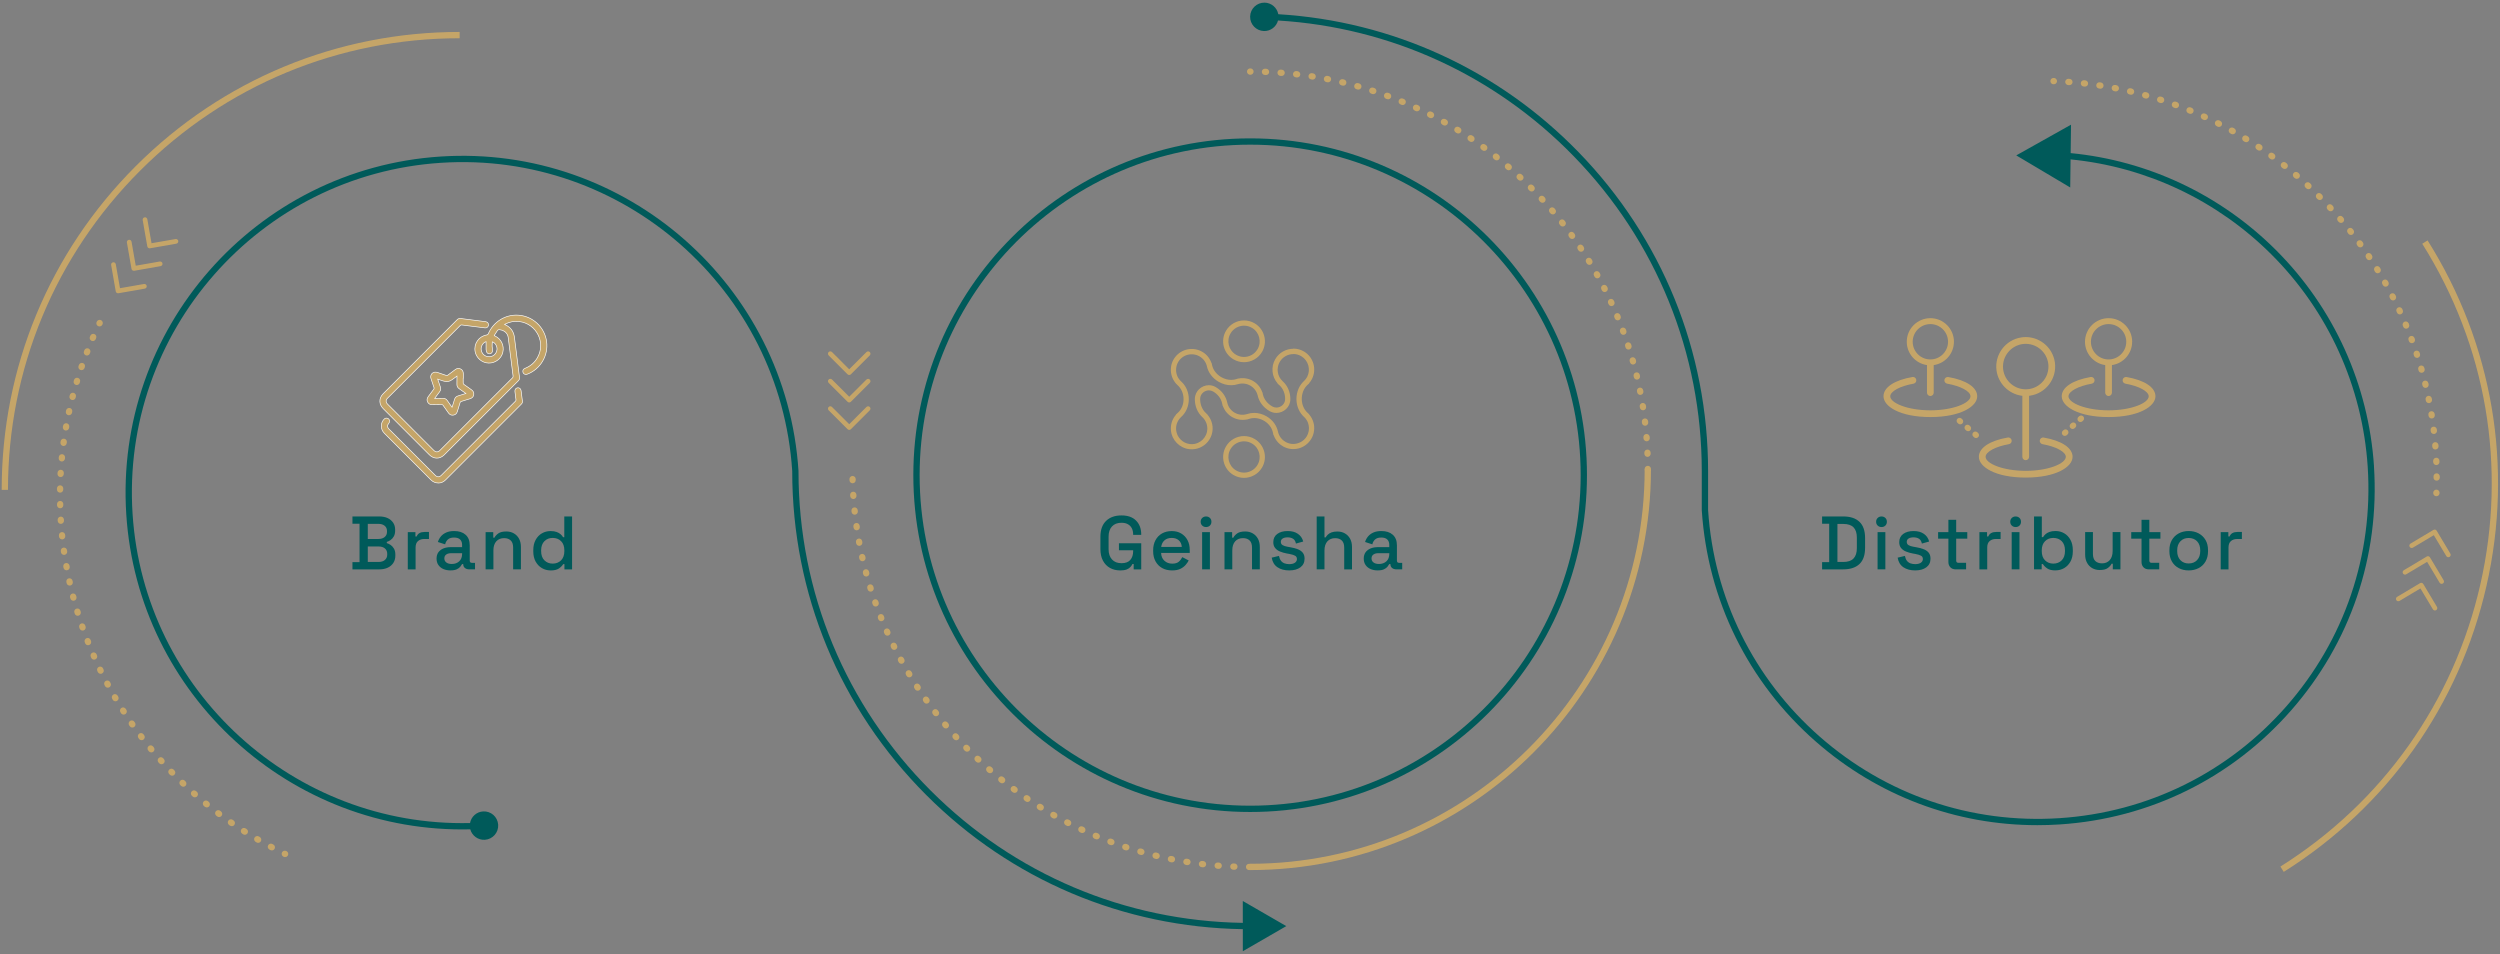 <?xml version="1.0" encoding="UTF-8"?> <svg xmlns="http://www.w3.org/2000/svg" id="INFORMACIO" viewBox="0 0 1191.02 454.56"><rect x="0" y="0" width="1191.02" height="454.56" fill="#808080" stroke="none"/><defs><style> .cls-1 { fill: none; stroke: #c5a568; stroke-linecap: round; stroke-linejoin: round; stroke-width: 3px; } .cls-2 { fill: #005a5a; } .cls-3 { stroke: #fff; stroke-miterlimit: 10; stroke-width: .3px; } .cls-3, .cls-4 { fill: #c5a568; } </style></defs><path class="cls-2" d="M595.58,386.84c-88.48,0-160.46-71.98-160.46-160.46s71.98-160.46,160.46-160.46,160.46,71.98,160.46,160.46-71.98,160.46-160.46,160.46ZM595.58,68.92c-86.82,0-157.46,70.64-157.46,157.46s70.64,157.46,157.46,157.46,157.46-70.64,157.46-157.46-70.64-157.46-157.46-157.46Z"></path><path class="cls-4" d="M595.58,414.51h-.51c-.83,0-1.5-.68-1.49-1.51,0-.83.68-1.49,1.5-1.49h.5c.83,0,1.5.67,1.5,1.5s-.67,1.5-1.5,1.5ZM588.08,414.37s-.04,0-.06,0l-.5-.02c-.83-.03-1.47-.73-1.44-1.56.03-.83.73-1.48,1.56-1.44l.5.02c.83.03,1.47.73,1.44,1.56-.03.81-.7,1.44-1.5,1.44ZM580.6,413.93s-.08,0-.12,0l-.49-.04c-.83-.07-1.45-.79-1.38-1.62.07-.83.79-1.43,1.61-1.37l.49.04c.83.06,1.44.78,1.38,1.61-.06.79-.72,1.39-1.49,1.39ZM573.14,413.2c-.06,0-.12,0-.18-.01l-.51-.06c-.82-.1-1.41-.85-1.3-1.67.1-.82.84-1.41,1.67-1.3l.49.06c.82.1,1.41.84,1.31,1.67-.09.76-.74,1.32-1.49,1.32ZM565.71,412.17c-.08,0-.16,0-.24-.02l-.49-.08c-.82-.13-1.38-.9-1.24-1.72.13-.82.9-1.38,1.72-1.25l.49.08c.82.13,1.38.9,1.24,1.72-.12.74-.76,1.26-1.48,1.26ZM558.33,410.85c-.1,0-.19,0-.29-.03l-.5-.1c-.81-.17-1.34-.96-1.17-1.77.17-.81.96-1.33,1.77-1.17l.48.1c.81.16,1.34.95,1.18,1.76-.14.71-.77,1.21-1.47,1.21ZM551.01,409.24c-.12,0-.23-.01-.35-.04l-.49-.12c-.8-.2-1.29-1.01-1.1-1.82.2-.8,1.01-1.3,1.82-1.1l.48.12c.81.19,1.3,1,1.11,1.81-.17.69-.78,1.15-1.46,1.15ZM543.76,407.34c-.14,0-.28-.02-.41-.06l-.48-.14c-.8-.23-1.26-1.06-1.03-1.86.23-.8,1.06-1.26,1.85-1.03l.48.14c.8.23,1.26,1.06,1.03,1.86-.19.66-.79,1.09-1.44,1.09ZM536.58,405.15c-.15,0-.31-.02-.46-.07l-.49-.16c-.79-.26-1.21-1.11-.95-1.9s1.11-1.21,1.9-.95l.47.15c.79.26,1.22,1.1.96,1.89-.21.63-.79,1.04-1.43,1.04ZM529.49,402.66c-.17,0-.35-.03-.53-.09l-.47-.18c-.78-.29-1.17-1.15-.88-1.93s1.15-1.17,1.93-.88l.47.18c.78.29,1.17,1.15.88,1.93-.23.6-.8.97-1.41.97ZM522.49,399.9c-.19,0-.39-.04-.58-.12l-.47-.2c-.76-.32-1.12-1.21-.79-1.97.32-.76,1.21-1.12,1.97-.79l.45.19c.76.32,1.13,1.2.81,1.96-.24.58-.8.92-1.38.92ZM515.62,396.86c-.21,0-.43-.04-.63-.14l-.46-.22c-.75-.35-1.07-1.25-.72-2,.35-.75,1.25-1.07,2-.72l.45.21c.75.35,1.08,1.24.73,1.99-.25.55-.8.87-1.36.87ZM508.87,393.55c-.23,0-.46-.05-.68-.17l-.45-.24c-.73-.38-1.02-1.29-.64-2.02s1.29-1.02,2.02-.64l.44.23c.74.38,1.03,1.28.65,2.02-.27.52-.79.82-1.34.82ZM502.27,389.98c-.25,0-.5-.06-.74-.19l-.44-.25c-.72-.41-.97-1.33-.56-2.05.41-.72,1.33-.97,2.05-.56l.43.24c.72.41.98,1.32.57,2.04-.28.49-.78.76-1.31.76ZM495.81,386.15c-.27,0-.54-.07-.79-.22l-.43-.27c-.7-.44-.91-1.37-.47-2.07.44-.7,1.37-.91,2.07-.47l.42.26c.7.44.92,1.36.49,2.06-.28.46-.77.71-1.28.71ZM489.51,382.06c-.29,0-.58-.08-.84-.26l-.42-.28c-.68-.47-.86-1.4-.4-2.08.47-.68,1.4-.86,2.08-.4l.41.28c.69.46.86,1.4.4,2.08-.29.43-.76.66-1.24.66ZM483.38,377.73c-.31,0-.62-.09-.89-.29l-.42-.31c-.66-.5-.8-1.44-.3-2.1.5-.66,1.44-.8,2.1-.3l.39.29c.67.49.81,1.43.32,2.1-.29.4-.75.61-1.21.61ZM477.43,373.17c-.33,0-.66-.11-.94-.33l-.39-.32c-.65-.52-.75-1.46-.23-2.11.52-.64,1.46-.75,2.11-.23l.39.31c.65.52.75,1.46.23,2.11-.3.37-.73.56-1.17.56ZM471.66,368.37c-.35,0-.7-.12-.98-.37l-.38-.33c-.62-.54-.69-1.49-.15-2.12.54-.62,1.49-.69,2.12-.15l.38.33c.63.54.69,1.49.15,2.12-.3.34-.71.52-1.13.52ZM466.09,363.35c-.37,0-.74-.13-1.03-.41l-.36-.34c-.6-.57-.64-1.52-.07-2.12.56-.61,1.51-.64,2.12-.07l.37.34c.6.57.63,1.52.07,2.12-.3.31-.69.47-1.09.47ZM460.72,358.12c-.39,0-.77-.15-1.06-.44l-.35-.36c-.58-.59-.58-1.54.01-2.12.59-.58,1.54-.58,2.12.01l.35.35c.58.59.58,1.54,0,2.12-.29.29-.67.43-1.06.43ZM455.56,352.68c-.41,0-.81-.17-1.11-.49l-.34-.37c-.56-.61-.51-1.56.1-2.12.61-.56,1.56-.51,2.12.1l.33.37c.56.61.52,1.56-.1,2.12-.29.26-.65.39-1.01.39ZM450.62,347.05c-.43,0-.85-.18-1.15-.53l-.32-.38c-.53-.63-.45-1.58.18-2.11.63-.53,1.58-.45,2.11.18l.32.38c.54.63.46,1.58-.18,2.11-.28.24-.63.35-.97.35ZM445.91,341.22c-.45,0-.89-.2-1.19-.58l-.3-.39c-.51-.65-.39-1.6.27-2.1.65-.51,1.6-.39,2.1.26l.31.4c.51.66.39,1.6-.27,2.1-.27.21-.6.31-.92.31ZM441.43,335.22c-.47,0-.93-.22-1.22-.63l-.29-.41c-.48-.67-.33-1.61.34-2.09.67-.48,1.61-.33,2.09.34l.29.41c.48.67.33,1.61-.34,2.09-.26.19-.57.28-.87.28ZM437.19,329.05c-.49,0-.97-.24-1.25-.67l-.28-.42c-.45-.69-.25-1.62.44-2.08s1.62-.25,2.08.44l.27.41c.46.69.26,1.62-.43,2.08-.25.17-.54.25-.82.25ZM433.2,322.71c-.51,0-1-.26-1.29-.73l-.26-.43c-.43-.71-.2-1.63.51-2.06.71-.43,1.63-.2,2.06.51l.26.43c.43.71.2,1.63-.51,2.06-.24.15-.51.21-.77.21ZM429.46,316.23c-.53,0-1.04-.28-1.32-.78l-.24-.44c-.4-.73-.13-1.64.6-2.04.73-.4,1.64-.13,2.04.6l.24.43c.4.73.14,1.64-.59,2.04-.23.13-.48.19-.72.19ZM425.99,309.6c-.55,0-1.08-.3-1.34-.83l-.22-.45c-.37-.74-.07-1.64.68-2.01.74-.37,1.64-.07,2.01.68l.22.44c.37.74.07,1.64-.67,2.01-.22.11-.44.16-.67.16ZM422.78,302.84c-.57,0-1.12-.33-1.37-.88l-.21-.46c-.34-.76,0-1.64.75-1.98.76-.34,1.64,0,1.98.76l.2.45c.34.75,0,1.64-.75,1.98-.2.09-.41.13-.62.13ZM419.84,295.97c-.59,0-1.15-.35-1.39-.94l-.16-.39c-.31-.77.05-1.68.82-1.99.77-.31,1.63.03,1.94.79l.19.46c.31.77-.06,1.64-.83,1.95-.18.07-.38.11-.56.11ZM417.17,288.96c-.62,0-1.19-.38-1.41-1l-.17-.47c-.28-.78.13-1.64.91-1.92.78-.28,1.64.13,1.92.91l.17.47c.28.78-.13,1.64-.91,1.92-.17.06-.34.09-.5.09ZM414.78,281.86c-.64,0-1.23-.41-1.43-1.05l-.15-.48c-.25-.79.19-1.63.98-1.88.79-.25,1.63.19,1.88.98l.15.48c.25.79-.19,1.63-.98,1.88-.15.05-.3.07-.45.07ZM412.68,274.66c-.66,0-1.27-.44-1.45-1.11l-.13-.48c-.21-.8.26-1.62,1.06-1.84.8-.21,1.62.26,1.84,1.06l.13.48c.22.8-.26,1.62-1.06,1.84-.13.04-.26.05-.39.05ZM410.87,267.38c-.68,0-1.3-.47-1.46-1.17l-.11-.49c-.18-.81.32-1.61,1.13-1.8.81-.18,1.61.32,1.8,1.13l.11.49c.18.81-.32,1.61-1.13,1.8-.11.03-.23.04-.34.04ZM409.35,260.04c-.71,0-1.34-.5-1.47-1.22l-.09-.49c-.15-.81.39-1.6,1.2-1.75.82-.16,1.6.39,1.75,1.2l.09.49c.15.81-.38,1.6-1.2,1.75-.09.02-.19.03-.28.03ZM408.12,252.65c-.73,0-1.37-.54-1.48-1.29l-.07-.5c-.12-.82.45-1.58,1.27-1.7.82-.12,1.58.45,1.7,1.27l.07.5c.12.82-.45,1.58-1.27,1.7-.07.01-.15.02-.22.02ZM407.18,245.21c-.76,0-1.41-.57-1.49-1.34l-.05-.5c-.09-.82.51-1.56,1.33-1.65.82-.09,1.56.51,1.65,1.33l.05.5c.09.82-.51,1.56-1.33,1.65-.05,0-.11,0-.16,0ZM406.54,237.74c-.78,0-1.44-.61-1.5-1.4l-.03-.5c-.05-.83.57-1.54,1.4-1.59.84-.04,1.54.57,1.59,1.4l.03.49c.06.83-.57,1.54-1.4,1.6-.03,0-.07,0-.1,0ZM406.19,230.25c-.81,0-1.48-.65-1.5-1.46v-.5c-.03-.83.62-1.52,1.45-1.54.85.02,1.52.64,1.53,1.46v.49c.03.83-.62,1.52-1.45,1.54-.01,0-.03,0-.04,0Z"></path><path class="cls-4" d="M595.58,414.51v-3c103.64,0,187.95-84.32,187.95-187.95h3c0,105.29-85.66,190.95-190.95,190.95Z"></path><g><path class="cls-1" d="M595.58,34.1s.09,0,.13,0"></path><path class="cls-4" d="M784.89,217.66c-.8,0-1.46-.63-1.5-1.44l-.02-.49c-.03-.83.61-1.53,1.44-1.56.81-.03,1.53.61,1.56,1.44l.02.49c.03.83-.61,1.53-1.44,1.56-.02,0-.04,0-.06,0ZM784.46,210.23c-.78,0-1.43-.6-1.49-1.38l-.04-.49c-.07-.83.55-1.55,1.38-1.61.83-.06,1.55.55,1.61,1.38l.04.5c.06.83-.55,1.55-1.38,1.61-.04,0-.08,0-.12,0ZM783.74,202.83c-.75,0-1.4-.56-1.49-1.32l-.06-.49c-.1-.82.49-1.57,1.31-1.67.82-.11,1.57.49,1.67,1.31l.06.49c.1.82-.49,1.57-1.31,1.67-.06,0-.12.01-.18.01ZM782.73,195.46c-.72,0-1.36-.53-1.48-1.26l-.08-.49c-.13-.82.43-1.59,1.25-1.72.82-.13,1.59.43,1.72,1.25l.08.49c.13.82-.43,1.59-1.25,1.72-.08.01-.16.02-.24.02ZM781.44,188.14c-.7,0-1.33-.49-1.47-1.21l-.1-.49c-.16-.81.37-1.6,1.18-1.76.82-.16,1.6.37,1.76,1.18l.1.49c.16.81-.37,1.6-1.18,1.76-.1.02-.2.03-.29.03ZM779.85,180.87c-.68,0-1.29-.46-1.46-1.15l-.12-.48c-.19-.81.3-1.62,1.1-1.81.81-.19,1.62.3,1.81,1.1l.12.48c.19.81-.3,1.62-1.11,1.81-.12.03-.24.04-.35.04ZM777.98,173.67c-.65,0-1.25-.43-1.44-1.09l-.14-.48c-.22-.8.24-1.63,1.04-1.85.79-.23,1.63.24,1.85,1.04l.13.47c.23.8-.24,1.63-1.03,1.85-.14.04-.27.06-.41.06ZM775.83,166.55c-.63,0-1.22-.4-1.43-1.04l-.15-.47c-.26-.79.17-1.63.96-1.89.78-.26,1.63.17,1.89.96l.15.47c.26.79-.17,1.63-.96,1.89-.15.05-.31.07-.47.07ZM773.39,159.52c-.61,0-1.18-.37-1.41-.98l-.17-.46c-.29-.78.11-1.64.88-1.93.78-.29,1.64.11,1.93.88l.17.47c.29.78-.11,1.64-.89,1.93-.17.06-.35.09-.52.09ZM770.69,152.62c-.59,0-1.15-.35-1.39-.92l-.19-.46c-.32-.76.04-1.64.81-1.96.77-.32,1.64.04,1.96.81l.19.46c.32.76-.04,1.64-.81,1.96-.19.08-.38.12-.58.12ZM767.72,145.82c-.57,0-1.11-.32-1.36-.87l-.21-.44c-.35-.75-.02-1.64.73-1.99.75-.35,1.64-.02,1.99.73l.21.45c.35.75.02,1.64-.73,1.99-.2.09-.42.14-.63.14ZM764.48,139.14c-.55,0-1.07-.3-1.34-.82l-.22-.44c-.38-.74-.09-1.64.65-2.02.74-.38,1.64-.09,2.02.65l.23.44c.38.74.08,1.64-.65,2.02-.22.11-.45.16-.68.16ZM760.98,132.6c-.52,0-1.03-.28-1.31-.77l-.24-.43c-.41-.72-.15-1.64.57-2.04.72-.41,1.64-.15,2.04.57l.24.43c.41.72.15,1.64-.57,2.04-.23.13-.48.19-.73.19ZM757.22,126.19c-.5,0-.99-.25-1.28-.71l-.26-.42c-.43-.71-.21-1.63.49-2.06.71-.43,1.63-.21,2.06.49l.26.42c.44.7.22,1.63-.49,2.06-.25.15-.52.22-.79.22ZM753.22,119.93c-.48,0-.96-.23-1.25-.67l-.27-.41c-.46-.69-.28-1.62.41-2.08.69-.46,1.62-.28,2.08.41l.28.42c.46.69.27,1.62-.42,2.08-.26.17-.54.25-.83.25ZM748.97,113.84c-.46,0-.92-.21-1.21-.61l-.29-.4c-.49-.67-.34-1.61.32-2.1s1.61-.34,2.1.33l.29.4c.49.67.34,1.61-.32,2.1-.27.2-.58.29-.88.29ZM744.49,107.91c-.44,0-.88-.2-1.18-.57l-.31-.39c-.51-.65-.4-1.59.25-2.11.65-.51,1.59-.4,2.11.25l.31.39c.51.65.4,1.59-.25,2.11-.28.22-.6.32-.93.32ZM739.77,102.16c-.42,0-.84-.18-1.14-.52l-.32-.38c-.54-.63-.47-1.58.16-2.12.63-.54,1.57-.47,2.12.16l.32.38c.54.63.47,1.58-.16,2.12-.28.24-.63.36-.98.36ZM734.84,96.6c-.4,0-.81-.16-1.1-.48l-.33-.36c-.56-.61-.53-1.56.08-2.12.61-.56,1.56-.53,2.12.08l.34.37c.56.61.52,1.56-.08,2.12-.29.27-.65.4-1.02.4ZM729.69,91.24c-.38,0-.77-.15-1.06-.44l-.35-.35c-.59-.58-.59-1.53,0-2.12.58-.59,1.53-.59,2.12,0l.35.35c.59.58.59,1.53,0,2.12-.29.29-.68.44-1.06.44ZM724.33,86.08c-.36,0-.73-.13-1.01-.4l-.37-.34c-.61-.56-.65-1.51-.08-2.12.56-.61,1.51-.65,2.12-.08l.36.33c.61.56.65,1.51.09,2.12-.3.32-.7.48-1.1.48ZM718.78,81.13c-.35,0-.69-.12-.98-.36l-.37-.32c-.63-.54-.71-1.48-.17-2.12.54-.63,1.48-.7,2.11-.17l.38.32c.63.54.7,1.49.16,2.12-.3.35-.72.52-1.14.52ZM713.03,76.4c-.33,0-.65-.11-.93-.32l-.39-.31c-.65-.51-.76-1.46-.25-2.11s1.46-.76,2.11-.25l.39.31c.65.51.76,1.46.25,2.11-.3.38-.73.57-1.18.57ZM707.11,71.89c-.31,0-.62-.09-.88-.29l-.4-.29c-.67-.49-.82-1.43-.33-2.1.49-.67,1.43-.82,2.1-.33l.4.29c.67.49.82,1.43.33,2.1-.29.4-.75.62-1.21.62ZM701.01,67.63c-.29,0-.58-.08-.84-.26l-.4-.27c-.69-.46-.88-1.39-.42-2.08.46-.69,1.39-.88,2.08-.42l.42.28c.69.46.87,1.4.4,2.08-.29.43-.76.66-1.24.66ZM694.74,63.6c-.27,0-.54-.07-.79-.22l-.42-.26c-.71-.43-.92-1.36-.49-2.06.44-.71,1.36-.92,2.06-.49l.42.26c.71.43.92,1.36.49,2.06-.28.46-.78.71-1.28.71ZM688.32,59.82c-.25,0-.5-.06-.73-.19l-.43-.24c-.72-.41-.98-1.32-.57-2.04.4-.72,1.32-.98,2.04-.58l.43.24c.72.41.98,1.32.57,2.04-.27.49-.78.77-1.31.77ZM681.76,56.3c-.23,0-.47-.05-.69-.17l-.43-.22c-.74-.38-1.03-1.28-.66-2.02.38-.74,1.28-1.03,2.02-.66l.45.23c.74.38,1.02,1.29.64,2.02-.27.52-.79.81-1.33.81ZM675.06,53.03c-.21,0-.43-.04-.63-.14l-.44-.2c-.75-.35-1.08-1.24-.74-1.99.35-.75,1.23-1.08,1.99-.74l.46.21c.75.35,1.07,1.24.72,1.99-.25.54-.8.86-1.36.86ZM668.24,50.04c-.19,0-.39-.04-.57-.11l-.46-.19c-.77-.32-1.13-1.19-.81-1.96.32-.76,1.2-1.13,1.96-.81l.46.19c.77.32,1.13,1.2.81,1.96-.24.58-.8.92-1.39.92ZM661.3,47.31c-.17,0-.35-.03-.52-.09l-.47-.17c-.78-.29-1.17-1.15-.89-1.93.29-.78,1.15-1.17,1.93-.89l.47.17c.78.29,1.17,1.15.88,1.93-.22.61-.8.98-1.41.98ZM654.25,44.86c-.16,0-.32-.02-.48-.08l-.46-.15c-.79-.25-1.22-1.1-.97-1.89.25-.79,1.1-1.23,1.89-.97l.49.16c.79.26,1.21,1.11.95,1.9-.21.63-.8,1.02-1.42,1.02ZM647.13,42.7c-.14,0-.27-.02-.41-.06l-.48-.13c-.8-.22-1.26-1.05-1.04-1.85.23-.8,1.06-1.27,1.85-1.04l.48.13c.8.23,1.26,1.05,1.03,1.85-.19.66-.79,1.09-1.44,1.09ZM639.93,40.82c-.12,0-.24-.01-.35-.04l-.47-.11c-.81-.19-1.31-1-1.11-1.8.19-.81,1-1.31,1.81-1.12l.49.12c.81.2,1.3,1.01,1.1,1.81-.17.69-.78,1.15-1.46,1.15ZM632.67,39.23c-.1,0-.19,0-.29-.03l-.49-.1c-.81-.16-1.34-.95-1.18-1.76.16-.81.95-1.34,1.76-1.18l.49.1c.81.16,1.34.95,1.18,1.76-.14.71-.77,1.21-1.47,1.21ZM625.35,37.93c-.08,0-.16,0-.24-.02l-.48-.08c-.82-.13-1.38-.89-1.25-1.71.13-.82.9-1.38,1.71-1.25l.5.08c.82.13,1.37.9,1.24,1.72-.12.74-.76,1.26-1.48,1.26ZM617.98,36.91c-.06,0-.12,0-.18-.01l-.48-.06c-.82-.09-1.42-.84-1.32-1.66.09-.82.84-1.43,1.66-1.32l.47.05c.82.1,1.42.85,1.33,1.67-.09.76-.73,1.33-1.47,1.33ZM610.58,36.19s-.08,0-.12,0l-.49-.04c-.83-.06-1.44-.78-1.38-1.61s.77-1.47,1.61-1.38l.49.04c.83.06,1.44.78,1.38,1.61-.06.79-.72,1.38-1.49,1.38ZM603.15,35.75s-.05,0-.07,0l-.48-.02c-.83-.03-1.48-.72-1.45-1.55s.72-1.51,1.55-1.45l.51.02c.83.04,1.47.74,1.43,1.57-.04.8-.7,1.43-1.5,1.43Z"></path><path class="cls-1" d="M785.03,223.43s0,.09,0,.13"></path></g><g><path class="cls-1" d="M135.82,406.83s-.08-.04-.12-.06"></path><path class="cls-4" d="M129.5,405.14c-.24,0-.48-.06-.7-.17l-.44-.24c-.73-.39-1.01-1.3-.62-2.03.39-.73,1.3-1.01,2.03-.61l.43.23c.73.39,1.01,1.29.63,2.03-.27.51-.79.8-1.33.8ZM122.99,401.54c-.26,0-.51-.07-.75-.2l-.44-.26c-.71-.42-.95-1.34-.53-2.05.42-.71,1.34-.95,2.05-.53l.42.24c.72.42.96,1.33.54,2.05-.28.48-.78.75-1.3.75ZM116.63,397.69c-.28,0-.55-.08-.8-.23l-.41-.26c-.7-.44-.91-1.37-.47-2.07.44-.7,1.37-.91,2.07-.47l.43.27c.7.45.91,1.37.46,2.07-.29.45-.77.69-1.27.69ZM110.42,393.59c-.29,0-.59-.09-.85-.26l-.41-.28c-.68-.47-.85-1.41-.38-2.09.47-.68,1.41-.85,2.09-.38l.41.28c.68.47.85,1.4.39,2.09-.29.42-.76.65-1.24.65ZM104.38,389.25c-.31,0-.63-.1-.9-.3l-.4-.3c-.66-.5-.8-1.44-.3-2.1.5-.66,1.44-.79,2.1-.3l.4.3c.66.5.8,1.44.3,2.1-.29.39-.75.6-1.2.6ZM98.5,384.66c-.33,0-.67-.11-.94-.33l-.39-.32c-.64-.53-.73-1.47-.21-2.11.53-.64,1.47-.73,2.11-.21l.38.31c.64.52.74,1.47.22,2.11-.3.37-.73.56-1.17.56ZM92.81,379.85c-.35,0-.7-.12-.99-.37l-.38-.33c-.62-.55-.67-1.5-.12-2.12.55-.62,1.5-.67,2.12-.12l.37.32c.62.55.68,1.49.14,2.12-.3.34-.71.51-1.13.51ZM87.32,374.81c-.37,0-.74-.14-1.03-.41l-.37-.35c-.6-.57-.61-1.52-.04-2.12.58-.6,1.52-.61,2.12-.04l.35.34c.6.57.62,1.52.05,2.12-.29.31-.69.47-1.09.47ZM82.02,369.56c-.39,0-.78-.15-1.08-.46l-.35-.36c-.58-.6-.56-1.54.04-2.12.6-.58,1.54-.56,2.12.04l.35.36c.58.6.56,1.54-.04,2.12-.29.28-.67.42-1.04.42ZM76.95,364.11c-.41,0-.82-.17-1.12-.5l-.33-.37c-.55-.62-.5-1.57.12-2.12.62-.55,1.56-.5,2.12.11l.33.37c.55.62.5,1.57-.12,2.12-.29.26-.64.38-1,.38ZM72.09,358.47c-.43,0-.86-.19-1.16-.55l-.31-.38c-.53-.64-.44-1.58.2-2.11.64-.53,1.58-.44,2.11.2l.32.38c.53.64.44,1.58-.2,2.11-.28.23-.62.34-.95.34ZM67.46,352.63c-.45,0-.9-.2-1.19-.59l-.3-.4c-.5-.66-.37-1.6.29-2.1.66-.5,1.6-.37,2.1.29l.3.39c.5.66.38,1.6-.28,2.1-.27.21-.59.31-.91.31ZM63.07,346.62c-.47,0-.94-.22-1.23-.64l-.29-.41c-.47-.68-.31-1.61.37-2.09.68-.47,1.61-.31,2.09.37l.28.4c.48.68.31,1.61-.37,2.09-.26.18-.56.27-.86.27ZM58.92,340.44c-.49,0-.98-.24-1.26-.69l-.27-.42c-.45-.7-.25-1.62.45-2.07s1.62-.25,2.07.45l.27.42c.45.7.25,1.62-.45,2.07-.25.16-.53.24-.81.24ZM55.01,334.11c-.51,0-1.01-.26-1.29-.74l-.25-.43c-.42-.71-.18-1.63.53-2.05.71-.42,1.63-.18,2.05.53l.25.43c.42.71.18,1.63-.53,2.05-.24.14-.5.21-.76.21ZM51.35,327.62c-.53,0-1.05-.29-1.32-.79l-.24-.44c-.39-.73-.11-1.64.62-2.03.73-.39,1.64-.11,2.03.62l.23.43c.39.73.12,1.64-.61,2.03-.23.12-.47.18-.71.18ZM47.95,321c-.55,0-1.09-.31-1.35-.84l-.22-.45c-.36-.75-.05-1.64.7-2,.75-.36,1.64-.05,2,.7l.21.44c.36.74.06,1.64-.69,2.01-.21.1-.44.15-.66.15ZM44.82,314.26c-.58,0-1.12-.33-1.37-.89l-.2-.46c-.33-.76.01-1.64.77-1.98.76-.33,1.64.01,1.98.77l.2.45c.33.76,0,1.64-.77,1.98-.2.09-.4.13-.61.13ZM41.95,307.39c-.6,0-1.16-.36-1.39-.95l-.18-.46c-.3-.77.07-1.64.84-1.95s1.64.07,1.95.84l.18.46c.31.77-.07,1.64-.84,1.95-.18.07-.37.11-.55.11ZM39.35,300.42c-.62,0-1.2-.39-1.42-1l-.16-.47c-.27-.78.14-1.64.92-1.91.78-.27,1.64.14,1.91.92l.16.47c.27.78-.14,1.64-.92,1.91-.16.06-.33.08-.5.08ZM37.02,293.36c-.64,0-1.23-.41-1.43-1.06l-.15-.48c-.24-.79.2-1.63.99-1.87.79-.24,1.63.2,1.87.99l.15.47c.24.79-.2,1.63-.99,1.88-.15.04-.3.07-.44.07ZM34.97,286.21c-.66,0-1.27-.44-1.45-1.12l-.13-.48c-.21-.8.27-1.62,1.07-1.83.8-.22,1.62.27,1.83,1.07l.13.48c.21.8-.26,1.62-1.06,1.83-.13.03-.26.05-.39.05ZM33.2,278.98c-.69,0-1.31-.47-1.46-1.17l-.11-.49c-.18-.81.33-1.61,1.14-1.79.81-.17,1.61.33,1.79,1.14l.11.48c.18.81-.33,1.61-1.14,1.79-.11.02-.22.04-.33.04ZM31.72,271.7c-.71,0-1.34-.51-1.47-1.23l-.09-.49c-.15-.82.4-1.6,1.21-1.74.81-.14,1.59.39,1.74,1.21l.09.48c.15.82-.39,1.6-1.2,1.75-.09.02-.18.02-.27.02ZM30.52,264.36c-.73,0-1.38-.54-1.48-1.29l-.07-.49c-.12-.82.45-1.58,1.27-1.7.82-.11,1.58.45,1.7,1.27l.07.49c.12.82-.45,1.58-1.27,1.7-.07.01-.14.02-.22.02ZM29.61,256.98c-.76,0-1.41-.57-1.49-1.34l-.05-.5c-.08-.82.52-1.56,1.34-1.64.82-.09,1.56.52,1.64,1.34l.05.49c.09.82-.51,1.56-1.34,1.65-.05,0-.1,0-.16,0ZM28.99,249.58c-.78,0-1.44-.61-1.5-1.4l-.03-.44c-.05-.83.58-1.57,1.4-1.62.83-.05,1.54.55,1.59,1.38l.03.49c.05.83-.57,1.54-1.4,1.59-.03,0-.07,0-.1,0ZM28.67,242.15c-.81,0-1.48-.65-1.5-1.46v-.5c-.03-.83.62-1.52,1.45-1.54.85,0,1.52.64,1.54,1.46v.5c.03.83-.62,1.52-1.45,1.54h-.04ZM28.63,234.71h-.02c-.83-.01-1.49-.69-1.48-1.52v-.5c.02-.83.69-1.46,1.53-1.48.83.01,1.49.69,1.48,1.52v.5c-.02.82-.69,1.48-1.51,1.48ZM28.89,227.28s-.05,0-.08,0c-.83-.04-1.46-.75-1.42-1.58l.03-.5c.05-.83.77-1.44,1.58-1.41.83.05,1.46.75,1.41,1.58l-.03.49c-.04.8-.71,1.42-1.5,1.42ZM29.45,219.86s-.1,0-.14,0c-.82-.08-1.43-.81-1.35-1.64l.05-.49c.08-.82.81-1.44,1.63-1.35.82.08,1.43.81,1.35,1.63l-.05.49c-.07.78-.73,1.36-1.49,1.36ZM30.29,212.47c-.07,0-.13,0-.2-.01-.82-.11-1.4-.86-1.29-1.69l.07-.5c.11-.82.87-1.39,1.69-1.28.82.11,1.39.87,1.28,1.69l-.07.49c-.1.75-.75,1.3-1.48,1.3ZM31.43,205.12c-.09,0-.17,0-.26-.02-.82-.14-1.36-.92-1.22-1.74l.09-.49c.14-.82.93-1.36,1.74-1.22.82.14,1.36.92,1.22,1.74l-.09.48c-.13.73-.76,1.24-1.48,1.24ZM32.85,197.82c-.1,0-.21-.01-.32-.03-.81-.17-1.33-.97-1.15-1.78l.11-.49c.18-.81.98-1.32,1.78-1.15.81.18,1.32.97,1.15,1.78l-.1.48c-.15.7-.77,1.18-1.46,1.18ZM34.57,190.59c-.12,0-.25-.01-.37-.05-.8-.21-1.29-1.02-1.08-1.83l.13-.49c.21-.8,1.03-1.28,1.83-1.07.8.21,1.28,1.03,1.07,1.83l-.12.47c-.17.68-.78,1.13-1.45,1.13ZM36.56,183.43c-.14,0-.29-.02-.43-.06-.79-.24-1.24-1.07-1.01-1.87l.14-.48c.24-.79,1.08-1.24,1.87-1,.79.24,1.24,1.08,1,1.87l-.14.47c-.19.65-.79,1.07-1.44,1.07ZM38.84,176.35c-.16,0-.33-.03-.49-.08-.78-.27-1.2-1.12-.93-1.91l.16-.47c.27-.78,1.13-1.2,1.91-.93.78.27,1.2,1.12.93,1.91l-.16.46c-.21.62-.8,1.01-1.42,1.01ZM41.39,169.37c-.18,0-.36-.03-.54-.1-.77-.3-1.15-1.17-.85-1.94l.18-.46c.3-.77,1.17-1.16,1.94-.86.77.3,1.16,1.17.86,1.94l-.18.46c-.23.59-.8.96-1.4.96ZM44.21,162.49c-.2,0-.4-.04-.59-.12-.76-.33-1.11-1.21-.78-1.97l.2-.46c.33-.76,1.21-1.11,1.97-.78.76.33,1.11,1.21.78,1.97l-.2.45c-.25.57-.8.91-1.38.91Z"></path><path class="cls-1" d="M47.41,154.01s.04-.08.06-.12"></path></g><path class="cls-4" d="M3.8,233.39H.8c0-58.28,22.69-113.07,63.9-154.27C105.91,37.91,160.69,15.22,218.97,15.22v3c-57.48,0-111.51,22.38-152.15,63.02C26.18,121.88,3.8,175.92,3.8,233.39Z"></path><path class="cls-2" d="M612.8,441.21l-20.72-11.97v10.42c-56.16-.89-108.84-23.17-148.65-62.98-40.64-40.64-63.02-94.68-63.02-152.15v-.22c-5.73-88.29-82.22-155.48-170.51-149.74-88.29,5.73-155.47,82.21-149.74,170.51,5.58,86.07,78.42,152.06,163.88,150.02.83,3.04,3.7,5.19,6.97,4.98,3.73-.24,6.56-3.46,6.32-7.19-.24-3.73-3.46-6.56-7.19-6.32-3.16.2-5.67,2.55-6.21,5.53-83.83,1.98-155.29-62.77-160.77-147.22-5.62-86.64,60.3-161.7,146.94-167.32,86.64-5.63,161.7,60.3,167.32,146.85v.12c0,58.28,22.69,113.06,63.9,154.27,40.38,40.38,93.8,62.97,150.77,63.86v10.51l20.72-11.97Z"></path><g><path class="cls-1" d="M978.33,38.64s.09,0,.13,0"></path><path class="cls-4" d="M1160.84,229c-.83,0-1.5-.67-1.5-1.5v-.5c0-.83.67-1.5,1.49-1.5h0c.83,0,1.5.67,1.5,1.5v.5c0,.83-.67,1.5-1.49,1.5h0ZM1160.69,221.57c-.8,0-1.46-.63-1.5-1.44l-.02-.49c-.04-.83.6-1.53,1.43-1.57.84-.08,1.53.6,1.57,1.43l.02.5c.03.83-.61,1.53-1.44,1.56-.02,0-.04,0-.06,0ZM1160.24,214.15c-.77,0-1.43-.59-1.49-1.38l-.04-.5c-.07-.83.55-1.55,1.37-1.62.83-.06,1.55.55,1.62,1.37l.04.49c.07.83-.54,1.55-1.37,1.62-.04,0-.08,0-.13,0ZM1159.5,206.75c-.75,0-1.4-.56-1.49-1.32l-.06-.49c-.1-.82.48-1.57,1.31-1.67.82-.09,1.57.49,1.67,1.31l.06.5c.1.82-.49,1.57-1.31,1.67-.06,0-.12.01-.18.01ZM1158.47,199.38c-.72,0-1.36-.52-1.48-1.26l-.08-.49c-.13-.82.42-1.59,1.24-1.72.82-.13,1.59.42,1.72,1.24l.08.49c.13.82-.42,1.59-1.24,1.72-.08.01-.16.02-.24.02ZM1157.15,192.06c-.7,0-1.33-.49-1.47-1.2l-.1-.49c-.16-.81.36-1.6,1.17-1.77.81-.16,1.6.36,1.77,1.17l.1.49c.16.81-.36,1.6-1.17,1.77-.1.02-.2.03-.3.03ZM1155.55,184.8c-.68,0-1.29-.46-1.46-1.15l-.12-.48c-.2-.8.3-1.62,1.1-1.81.81-.2,1.62.3,1.81,1.1l.12.48c.19.81-.3,1.62-1.1,1.81-.12.03-.24.04-.35.04ZM1153.66,177.6c-.65,0-1.25-.43-1.44-1.09l-.14-.48c-.23-.8.23-1.63,1.03-1.85.8-.23,1.63.23,1.85,1.03l.14.47c.23.8-.23,1.63-1.03,1.86-.14.04-.28.06-.41.06ZM1151.48,170.49c-.63,0-1.22-.4-1.42-1.03l-.16-.47c-.26-.79.17-1.63.96-1.89.79-.26,1.63.17,1.89.96l.15.47c.26.79-.17,1.63-.95,1.9-.16.05-.32.08-.47.08ZM1149.03,163.49c-.61,0-1.18-.37-1.4-.97l-.17-.46c-.29-.78.1-1.64.88-1.93.78-.29,1.64.1,1.93.88l.17.46c.29.78-.1,1.64-.88,1.93-.17.07-.35.1-.53.1ZM1146.31,156.59c-.59,0-1.14-.35-1.38-.92l-.19-.45c-.32-.76.03-1.64.8-1.97.76-.32,1.64.04,1.97.8l.19.46c.32.76-.04,1.64-.8,1.96-.19.08-.39.12-.58.12ZM1143.32,149.8c-.56,0-1.11-.32-1.36-.87l-.21-.45c-.35-.75-.03-1.64.72-1.99.75-.35,1.64-.03,1.99.72l.21.45c.35.75.03,1.64-.72,1.99-.21.1-.42.14-.63.14ZM1140.06,143.13c-.54,0-1.07-.3-1.33-.81l-.23-.44c-.38-.74-.09-1.64.64-2.02.74-.38,1.64-.09,2.02.64l.23.44c.38.74.09,1.64-.64,2.02-.22.11-.46.17-.69.17ZM1136.54,136.59c-.52,0-1.03-.27-1.31-.76l-.24-.43c-.41-.72-.16-1.64.56-2.05.72-.41,1.64-.16,2.04.56l.25.43c.41.72.15,1.64-.57,2.04-.23.13-.49.19-.74.19ZM1132.77,130.19c-.5,0-.99-.25-1.28-.71l-.26-.42c-.44-.71-.22-1.63.49-2.07.7-.43,1.63-.22,2.06.49l.26.42c.44.7.22,1.63-.49,2.06-.25.15-.52.22-.79.22ZM1128.75,123.94c-.48,0-.96-.23-1.24-.66l-.28-.41c-.46-.69-.28-1.62.4-2.08.69-.46,1.62-.28,2.08.4l.28.41c.46.69.28,1.62-.4,2.08-.26.17-.55.26-.84.26ZM1124.48,117.85c-.46,0-.92-.21-1.22-.62l-.29-.39c-.49-.67-.35-1.61.32-2.1.67-.49,1.61-.35,2.1.32l.3.41c.49.67.34,1.61-.33,2.1-.27.19-.57.29-.88.29ZM1119.99,111.94c-.44,0-.88-.2-1.18-.57l-.3-.38c-.52-.65-.41-1.59.24-2.11.65-.52,1.59-.41,2.11.24l.31.39c.51.65.4,1.59-.25,2.11-.28.22-.6.32-.93.32ZM1115.26,106.2c-.42,0-.84-.18-1.14-.52l-.32-.37c-.54-.63-.47-1.57.16-2.12.63-.54,1.57-.47,2.12.16l.33.38c.54.63.47,1.58-.16,2.12-.28.24-.63.36-.98.36ZM1110.31,100.65c-.4,0-.8-.16-1.1-.48l-.34-.36c-.56-.61-.53-1.56.08-2.12.61-.57,1.56-.53,2.12.08l.34.36c.57.61.53,1.55-.07,2.12-.29.27-.66.4-1.02.4ZM1105.14,95.3c-.38,0-.77-.15-1.06-.44l-.35-.34c-.59-.58-.59-1.53,0-2.12.58-.59,1.53-.59,2.12,0l.36.35c.59.59.59,1.54,0,2.12-.29.29-.68.44-1.06.44ZM1099.77,90.14c-.36,0-.72-.13-1.01-.39l-.36-.33c-.61-.56-.66-1.51-.1-2.12.56-.61,1.51-.66,2.12-.1l.37.34c.61.56.65,1.51.09,2.12-.3.32-.7.49-1.11.49ZM1094.21,85.21c-.34,0-.69-.12-.97-.35l-.38-.33c-.63-.54-.71-1.48-.17-2.12.54-.63,1.48-.7,2.11-.17l.37.32c.63.53.71,1.48.18,2.11-.3.35-.72.53-1.15.53ZM1088.45,80.49c-.33,0-.65-.11-.93-.32l-.38-.3c-.65-.51-.77-1.45-.26-2.11.51-.65,1.45-.77,2.1-.26l.4.31c.65.51.76,1.46.25,2.11-.3.38-.73.57-1.18.57ZM1082.51,76c-.31,0-.62-.09-.89-.29l-.39-.28c-.67-.48-.82-1.42-.34-2.09.48-.67,1.42-.83,2.09-.34l.42.3c.67.49.81,1.43.32,2.1-.29.4-.75.61-1.21.61ZM1076.4,71.75c-.29,0-.57-.08-.83-.25l-.41-.27c-.69-.46-.88-1.39-.42-2.08.46-.69,1.39-.88,2.08-.42l.42.28c.69.46.88,1.39.42,2.08-.29.43-.76.67-1.25.67ZM1070.12,67.74c-.27,0-.54-.07-.79-.22l-.42-.25c-.71-.43-.93-1.35-.5-2.06s1.35-.93,2.06-.5l.43.26c.71.43.92,1.36.49,2.06-.28.46-.78.71-1.28.71ZM1063.69,63.98c-.25,0-.5-.06-.73-.19l-.42-.24c-.73-.4-.99-1.31-.59-2.04.4-.73,1.31-.99,2.04-.59l.44.25c.72.41.98,1.32.57,2.04-.28.49-.78.76-1.31.76ZM1057.12,60.47c-.23,0-.46-.05-.68-.16l-.44-.23c-.74-.38-1.03-1.28-.66-2.02.38-.74,1.28-1.03,2.02-.66l.44.23c.74.38,1.03,1.28.66,2.02-.26.52-.79.82-1.34.82ZM1050.4,57.22c-.21,0-.42-.04-.63-.14l-.44-.2c-.75-.34-1.09-1.23-.75-1.99s1.23-1.09,1.99-.75l.46.21c.75.35,1.08,1.24.73,1.99-.25.55-.8.87-1.36.87ZM1043.57,54.25c-.19,0-.39-.04-.57-.11l-.45-.19c-.77-.31-1.14-1.19-.83-1.95.31-.77,1.19-1.14,1.95-.83l.47.19c.77.32,1.13,1.19.81,1.96-.24.58-.8.93-1.39.93ZM1036.62,51.54c-.17,0-.35-.03-.52-.09l-.46-.17c-.78-.28-1.18-1.14-.9-1.92.28-.78,1.14-1.18,1.92-.9l.48.17c.78.29,1.17,1.15.89,1.93-.22.61-.8.98-1.41.98ZM1029.58,49.12c-.15,0-.31-.02-.46-.07l-.46-.15c-.79-.25-1.23-1.09-.98-1.88.25-.79,1.09-1.22,1.88-.98l.48.15c.79.25,1.22,1.1.97,1.89-.21.63-.79,1.04-1.43,1.04ZM1022.46,46.98c-.14,0-.27-.02-.41-.06l-.47-.13c-.8-.22-1.27-1.05-1.05-1.85s1.05-1.26,1.85-1.05l.49.14c.8.22,1.26,1.05,1.04,1.85-.19.66-.79,1.09-1.44,1.09ZM1015.26,45.13c-.12,0-.23-.01-.35-.04l-.48-.11c-.81-.19-1.31-1-1.11-1.8.19-.81,1-1.31,1.81-1.12l.48.12c.81.19,1.3,1,1.11,1.81-.16.69-.78,1.15-1.46,1.15ZM1007.99,43.55c-.1,0-.19,0-.29-.03l-.48-.09c-.81-.16-1.35-.94-1.19-1.76s.94-1.35,1.76-1.19l.5.1c.81.16,1.34.95,1.18,1.76-.14.71-.77,1.21-1.47,1.21ZM1000.66,42.27c-.08,0-.15,0-.23-.02l-.49-.08c-.82-.13-1.38-.89-1.25-1.71.13-.82.9-1.37,1.71-1.25l.49.08c.82.13,1.38.89,1.25,1.71-.12.74-.75,1.27-1.48,1.27ZM993.29,41.27c-.06,0-.12,0-.18-.01l-.48-.06c-.82-.09-1.42-.83-1.32-1.66.09-.82.84-1.42,1.66-1.32l.5.06c.82.1,1.41.84,1.31,1.67-.09.76-.74,1.32-1.49,1.32ZM985.89,40.57s-.08,0-.12,0l-.49-.04c-.83-.06-1.45-.78-1.39-1.6s.78-1.46,1.6-1.39l.5.04c.83.06,1.44.78,1.38,1.61-.06.79-.72,1.38-1.49,1.38Z"></path><path class="cls-1" d="M1160.72,234.77s0,.09,0,.13"></path></g><path class="cls-4" d="M1088,415.38l-1.6-2.54c48.65-30.6,82.47-78.32,95.24-134.36,12.76-56.04,2.94-113.7-27.66-162.35l2.54-1.6c31.03,49.33,40.99,107.79,28.05,164.61-12.94,56.82-47.24,105.2-96.57,136.23Z"></path><path class="cls-2" d="M1131,222.24c-2.54-38.99-19.16-75.64-46.8-103.19-26.37-26.29-60.93-42.56-97.72-46.11l.17-13.54-26.09,14.63,25.71,15.28.17-13.37c36.01,3.54,69.82,19.49,95.64,45.23,27.12,27.04,43.43,63,45.92,101.26,2.73,41.97-11.05,82.49-38.79,114.1s-66.14,50.52-108.11,53.25c-41.97,2.73-82.49-11.05-114.1-38.79-31.61-27.75-50.52-66.14-53.25-108.02v-18.44c0-57.15-21.94-111.18-61.79-152.13-38.14-39.2-88.69-62.34-142.97-65.63-.58-3.07-3.23-5.43-6.48-5.51-3.74-.09-6.84,2.86-6.94,6.59s2.86,6.84,6.59,6.94c3.19.08,5.92-2.06,6.7-5.02,53.51,3.26,103.34,26.07,140.94,64.72,39.3,40.39,60.94,93.67,60.94,150.04v18.54c2.79,42.77,22.06,81.9,54.27,110.17,29.53,25.92,66.69,39.88,105.63,39.88,3.53,0,7.09-.12,10.64-.35,42.77-2.78,81.9-22.05,110.17-54.26,28.28-32.21,42.32-73.5,39.53-116.28Z"></path><g><path class="cls-2" d="M533.64,271.75c-1.8,0-3.41-.39-4.82-1.17s-2.53-1.93-3.35-3.44c-.82-1.51-1.22-3.36-1.22-5.54v-5.9c0-3.29.9-5.8,2.7-7.54,1.8-1.74,4.24-2.61,7.31-2.61s5.35.82,6.98,2.47c1.63,1.64,2.45,3.85,2.45,6.61v.18h-3.85v-.29c0-1.03-.2-1.96-.61-2.79-.41-.83-1.02-1.48-1.84-1.96-.82-.48-1.86-.72-3.13-.72-1.92,0-3.42.58-4.5,1.75-1.08,1.16-1.62,2.78-1.62,4.84v6.05c0,2.04.54,3.65,1.62,4.84,1.08,1.19,2.59,1.78,4.54,1.78s3.32-.53,4.21-1.58c.89-1.06,1.33-2.42,1.33-4.1v-.47h-6.77v-3.35h10.62v12.46h-3.6v-2.56h-.58c-.22.46-.53.92-.95,1.4-.42.48-1.02.88-1.8,1.19-.78.31-1.82.47-3.11.47Z"></path><path class="cls-2" d="M558.37,271.75c-1.8,0-3.37-.38-4.72-1.13s-2.39-1.82-3.15-3.2c-.76-1.38-1.13-2.98-1.13-4.81v-.43c0-1.85.37-3.46,1.12-4.84.74-1.38,1.78-2.45,3.11-3.2s2.87-1.13,4.63-1.13,3.2.38,4.48,1.13c1.28.76,2.29,1.81,3.01,3.15.72,1.34,1.08,2.92,1.08,4.72v1.4h-13.64c.05,1.56.57,2.8,1.57,3.73s2.24,1.39,3.73,1.39c1.39,0,2.44-.31,3.15-.94.71-.62,1.25-1.34,1.64-2.16l3.06,1.58c-.34.67-.82,1.38-1.46,2.12-.64.74-1.47,1.37-2.5,1.87-1.03.5-2.35.76-3.96.76ZM553.19,260.55h9.83c-.1-1.34-.58-2.39-1.44-3.15-.86-.76-1.99-1.13-3.38-1.13s-2.53.38-3.4,1.13c-.88.76-1.41,1.81-1.6,3.15Z"></path><path class="cls-2" d="M574.57,251.09c-.72,0-1.33-.23-1.82-.7-.49-.47-.74-1.07-.74-1.82s.25-1.35.74-1.82c.49-.47,1.1-.7,1.82-.7s1.36.23,1.84.7.72,1.07.72,1.82-.24,1.35-.72,1.82c-.48.47-1.09.7-1.84.7ZM572.7,271.25v-17.75h3.71v17.75h-3.71Z"></path><path class="cls-2" d="M583.36,271.25v-17.75h3.64v2.66h.58c.34-.72.94-1.39,1.8-2.02.86-.62,2.15-.94,3.85-.94,1.34,0,2.54.3,3.58.9s1.87,1.45,2.47,2.54c.6,1.09.9,2.41.9,3.94v10.66h-3.71v-10.37c0-1.54-.38-2.67-1.15-3.4-.77-.73-1.82-1.1-3.17-1.1-1.54,0-2.77.5-3.69,1.51-.92,1.01-1.39,2.47-1.39,4.39v8.96h-3.71Z"></path><path class="cls-2" d="M614.21,271.75c-2.26,0-4.13-.5-5.62-1.51-1.49-1.01-2.4-2.53-2.74-4.57l3.46-.83c.19.98.52,1.76.97,2.34.46.58,1.03.98,1.71,1.22s1.42.36,2.21.36c1.18,0,2.08-.23,2.72-.68.64-.46.95-1.04.95-1.76s-.3-1.25-.9-1.58c-.6-.34-1.49-.61-2.66-.83l-1.22-.22c-1.2-.22-2.29-.53-3.28-.94-.98-.41-1.76-.97-2.34-1.69-.58-.72-.86-1.64-.86-2.77,0-1.68.62-2.98,1.87-3.91,1.25-.92,2.9-1.39,4.97-1.39s3.63.45,4.91,1.35c1.28.9,2.12,2.12,2.5,3.65l-3.46.97c-.22-1.08-.67-1.84-1.37-2.29-.7-.44-1.56-.67-2.59-.67s-1.8.19-2.38.56-.86.89-.86,1.57c0,.72.28,1.25.85,1.58.56.34,1.33.59,2.29.76l1.26.22c1.27.22,2.44.52,3.49.9,1.06.38,1.89.94,2.5,1.66s.92,1.68.92,2.88c0,1.78-.66,3.16-1.98,4.14-1.32.98-3.1,1.48-5.33,1.48Z"></path><path class="cls-2" d="M627.28,271.25v-25.2h3.71v9.97h.58c.24-.46.58-.9,1.03-1.33.44-.43,1.03-.79,1.76-1.06.73-.28,1.66-.41,2.79-.41,1.34,0,2.54.3,3.58.9s1.87,1.45,2.47,2.54c.6,1.09.9,2.41.9,3.94v10.66h-3.71v-10.37c0-1.54-.38-2.67-1.15-3.4-.77-.73-1.82-1.1-3.17-1.1-1.54,0-2.77.5-3.69,1.51-.92,1.01-1.39,2.47-1.39,4.39v8.96h-3.71Z"></path><path class="cls-2" d="M656.36,271.75c-1.27,0-2.41-.22-3.4-.65-1-.43-1.79-1.07-2.38-1.91-.59-.84-.88-1.86-.88-3.06s.29-2.24.88-3.04c.59-.8,1.39-1.41,2.41-1.82,1.02-.41,2.18-.61,3.47-.61h5.4v-1.15c0-1.03-.31-1.86-.94-2.48-.62-.62-1.58-.94-2.88-.94s-2.24.3-2.92.9c-.67.6-1.12,1.38-1.33,2.34l-3.46-1.12c.29-.96.75-1.83,1.39-2.61.64-.78,1.48-1.41,2.54-1.89,1.06-.48,2.33-.72,3.82-.72,2.3,0,4.12.59,5.44,1.76,1.32,1.18,1.98,2.84,1.98,5v7.31c0,.72.34,1.08,1.01,1.08h1.51v3.1h-2.77c-.84,0-1.52-.22-2.05-.65-.53-.43-.79-1.02-.79-1.76v-.11h-.54c-.19.36-.48.78-.86,1.26-.38.48-.95.89-1.69,1.24-.74.35-1.73.52-2.95.52ZM656.9,268.69c1.49,0,2.69-.43,3.6-1.28.91-.85,1.37-2.02,1.37-3.51v-.36h-5.18c-.98,0-1.78.21-2.38.63-.6.42-.9,1.04-.9,1.85s.31,1.46.94,1.94c.62.48,1.48.72,2.56.72Z"></path></g><g><path class="cls-2" d="M167.91,271.25v-3.46h3.38v-18.29h-3.38v-3.46h12.78c1.51,0,2.83.26,3.96.77,1.13.52,2.01,1.25,2.65,2.2.64.95.95,2.07.95,3.37v.36c0,1.15-.22,2.1-.65,2.84-.43.74-.95,1.32-1.57,1.73-.61.41-1.19.7-1.75.86v.58c.55.14,1.15.43,1.78.85.64.42,1.18,1,1.62,1.75.44.74.67,1.72.67,2.92v.36c0,1.39-.32,2.58-.97,3.56s-1.54,1.74-2.68,2.27c-1.14.53-2.45.79-3.94.79h-12.85ZM175.22,256.77h5.08c1.22,0,2.21-.31,2.95-.92.74-.61,1.12-1.45,1.12-2.5v-.36c0-1.06-.37-1.89-1.1-2.5-.73-.61-1.72-.92-2.97-.92h-5.08v7.2ZM175.22,267.72h5.08c1.3,0,2.32-.31,3.06-.94.74-.62,1.12-1.49,1.12-2.59v-.32c0-1.1-.37-1.97-1.1-2.59-.73-.62-1.76-.94-3.08-.94h-5.08v7.38Z"></path><path class="cls-2" d="M194.27,271.25v-17.75h3.64v2.09h.58c.29-.74.75-1.29,1.39-1.64.64-.35,1.42-.52,2.36-.52h2.12v3.35h-2.27c-1.2,0-2.18.33-2.95.99-.77.66-1.15,1.67-1.15,3.04v10.44h-3.71Z"></path><path class="cls-2" d="M214.64,271.75c-1.27,0-2.41-.22-3.4-.65-1-.43-1.79-1.07-2.38-1.91-.59-.84-.88-1.86-.88-3.06s.29-2.24.88-3.04c.59-.8,1.39-1.41,2.41-1.82,1.02-.41,2.18-.61,3.47-.61h5.4v-1.15c0-1.03-.31-1.86-.94-2.48-.62-.62-1.58-.94-2.88-.94s-2.24.3-2.92.9c-.67.6-1.12,1.38-1.33,2.34l-3.46-1.12c.29-.96.75-1.83,1.39-2.61.64-.78,1.48-1.41,2.54-1.89,1.06-.48,2.33-.72,3.82-.72,2.3,0,4.12.59,5.44,1.76,1.32,1.18,1.98,2.84,1.98,5v7.31c0,.72.34,1.08,1.01,1.08h1.51v3.1h-2.77c-.84,0-1.52-.22-2.05-.65-.53-.43-.79-1.02-.79-1.76v-.11h-.54c-.19.36-.48.78-.86,1.26-.38.48-.95.89-1.69,1.24-.74.35-1.73.52-2.95.52ZM215.18,268.69c1.49,0,2.69-.43,3.6-1.28.91-.85,1.37-2.02,1.37-3.51v-.36h-5.18c-.98,0-1.78.21-2.38.63-.6.42-.9,1.04-.9,1.85s.31,1.46.94,1.94c.62.48,1.48.72,2.56.72Z"></path><path class="cls-2" d="M231.35,271.25v-17.75h3.64v2.66h.58c.34-.72.94-1.39,1.8-2.02.86-.62,2.15-.94,3.85-.94,1.34,0,2.54.3,3.58.9s1.87,1.45,2.47,2.54c.6,1.09.9,2.41.9,3.94v10.66h-3.71v-10.37c0-1.54-.38-2.67-1.15-3.4-.77-.73-1.82-1.1-3.17-1.1-1.54,0-2.77.5-3.69,1.51-.92,1.01-1.39,2.47-1.39,4.39v8.96h-3.71Z"></path><path class="cls-2" d="M262.27,271.75c-1.46,0-2.82-.36-4.07-1.08-1.25-.72-2.25-1.76-3.01-3.11-.76-1.36-1.13-2.99-1.13-4.91v-.54c0-1.9.37-3.53,1.12-4.9.74-1.37,1.74-2.41,2.99-3.13,1.25-.72,2.62-1.08,4.1-1.08,1.15,0,2.12.14,2.9.43.78.29,1.42.65,1.93,1.1.5.44.89.91,1.15,1.39h.58v-9.86h3.71v25.2h-3.64v-2.52h-.58c-.46.77-1.15,1.46-2.07,2.09-.92.62-2.25.94-3.98.94ZM263.31,268.51c1.61,0,2.93-.52,3.98-1.55,1.04-1.03,1.57-2.51,1.57-4.43v-.32c0-1.9-.52-3.36-1.55-4.39-1.03-1.03-2.36-1.55-4-1.55s-2.9.52-3.94,1.55-1.57,2.5-1.57,4.39v.32c0,1.92.52,3.4,1.57,4.43,1.04,1.03,2.36,1.55,3.94,1.55Z"></path></g><g><path class="cls-2" d="M868.06,271.25v-3.46h3.38v-18.29h-3.38v-3.46h10.08c3.36,0,5.93.85,7.72,2.56,1.79,1.7,2.68,4.27,2.68,7.7v4.72c0,3.43-.89,5.99-2.68,7.69-1.79,1.69-4.36,2.54-7.72,2.54h-10.08ZM875.37,267.72h2.81c2.18,0,3.8-.55,4.86-1.66,1.06-1.1,1.58-2.75,1.58-4.93v-4.97c0-2.21-.53-3.85-1.58-4.93-1.06-1.08-2.68-1.62-4.86-1.62h-2.81v18.11Z"></path><path class="cls-2" d="M896.36,251.09c-.72,0-1.33-.23-1.82-.7-.49-.47-.74-1.07-.74-1.82s.25-1.35.74-1.82c.49-.47,1.1-.7,1.82-.7s1.36.23,1.84.7.72,1.07.72,1.82-.24,1.35-.72,1.82c-.48.47-1.09.7-1.84.7ZM894.49,271.25v-17.75h3.71v17.75h-3.71Z"></path><path class="cls-2" d="M912.41,271.75c-2.26,0-4.13-.5-5.62-1.51-1.49-1.01-2.4-2.53-2.74-4.57l3.46-.83c.19.98.52,1.76.97,2.34.46.58,1.03.98,1.71,1.22s1.42.36,2.21.36c1.18,0,2.08-.23,2.72-.68.64-.46.95-1.04.95-1.76s-.3-1.25-.9-1.58c-.6-.34-1.49-.61-2.66-.83l-1.22-.22c-1.2-.22-2.29-.53-3.28-.94-.98-.41-1.76-.97-2.34-1.69-.58-.72-.86-1.64-.86-2.77,0-1.68.62-2.98,1.87-3.91,1.25-.92,2.9-1.39,4.97-1.39s3.63.45,4.91,1.35c1.28.9,2.12,2.12,2.5,3.65l-3.46.97c-.22-1.08-.67-1.84-1.37-2.29-.7-.44-1.56-.67-2.59-.67s-1.8.19-2.38.56-.86.89-.86,1.57c0,.72.28,1.25.85,1.58.56.34,1.33.59,2.29.76l1.26.22c1.27.22,2.44.52,3.49.9,1.06.38,1.89.94,2.5,1.66s.92,1.68.92,2.88c0,1.78-.66,3.16-1.98,4.14-1.32.98-3.1,1.48-5.33,1.48Z"></path><path class="cls-2" d="M931.75,271.25c-1.08,0-1.94-.32-2.57-.97-.64-.65-.95-1.51-.95-2.59v-11.05h-4.9v-3.13h4.9v-5.87h3.71v5.87h5.29v3.13h-5.29v10.4c0,.72.34,1.08,1.01,1.08h3.71v3.13h-4.9Z"></path><path class="cls-2" d="M943.01,271.25v-17.75h3.64v2.09h.58c.29-.74.75-1.29,1.39-1.64.64-.35,1.42-.52,2.36-.52h2.12v3.35h-2.27c-1.2,0-2.18.33-2.95.99-.77.66-1.15,1.67-1.15,3.04v10.44h-3.71Z"></path><path class="cls-2" d="M960.26,251.09c-.72,0-1.33-.23-1.82-.7-.49-.47-.74-1.07-.74-1.82s.25-1.35.74-1.82c.49-.47,1.1-.7,1.82-.7s1.36.23,1.84.7.72,1.07.72,1.82-.24,1.35-.72,1.82c-.48.47-1.09.7-1.84.7ZM958.38,271.25v-17.75h3.71v17.75h-3.71Z"></path><path class="cls-2" d="M979.3,271.75c-1.73,0-3.05-.31-3.98-.94-.92-.62-1.61-1.32-2.07-2.09h-.58v2.52h-3.64v-25.2h3.71v9.86h.58c.29-.48.67-.94,1.15-1.39.48-.44,1.12-.81,1.91-1.1s1.76-.43,2.92-.43c1.49,0,2.86.36,4.1,1.08,1.25.72,2.24,1.76,2.99,3.13.74,1.37,1.12,3,1.12,4.9v.54c0,1.92-.38,3.56-1.13,4.91-.76,1.36-1.75,2.39-2.99,3.11-1.24.72-2.6,1.08-4.09,1.08ZM978.22,268.51c1.61,0,2.93-.52,3.98-1.55,1.04-1.03,1.57-2.51,1.57-4.43v-.32c0-1.9-.52-3.36-1.55-4.39-1.03-1.03-2.36-1.55-4-1.55s-2.9.52-3.94,1.55-1.57,2.5-1.57,4.39v.32c0,1.92.52,3.4,1.57,4.43,1.04,1.03,2.36,1.55,3.94,1.55Z"></path><path class="cls-2" d="M1000.36,271.57c-1.34,0-2.54-.3-3.6-.9-1.06-.6-1.88-1.45-2.48-2.56-.6-1.1-.9-2.42-.9-3.96v-10.66h3.71v10.4c0,1.54.38,2.67,1.15,3.4.77.73,1.84,1.1,3.2,1.1,1.51,0,2.73-.51,3.65-1.53.92-1.02,1.39-2.49,1.39-4.41v-8.96h3.71v17.75h-3.64v-2.66h-.58c-.34.72-.94,1.4-1.8,2.03-.86.64-2.14.95-3.82.95Z"></path><path class="cls-2" d="M1023.76,271.25c-1.08,0-1.94-.32-2.57-.97-.64-.65-.95-1.51-.95-2.59v-11.05h-4.9v-3.13h4.9v-5.87h3.71v5.87h5.29v3.13h-5.29v10.4c0,.72.34,1.08,1.01,1.08h3.71v3.13h-4.9Z"></path><path class="cls-2" d="M1042.7,271.75c-1.78,0-3.35-.37-4.73-1.1-1.38-.73-2.47-1.78-3.26-3.15s-1.19-2.99-1.19-4.86v-.54c0-1.87.4-3.49,1.19-4.84.79-1.36,1.88-2.41,3.26-3.15,1.38-.74,2.96-1.12,4.73-1.12s3.36.37,4.75,1.12c1.39.74,2.48,1.79,3.28,3.15.79,1.36,1.19,2.97,1.19,4.84v.54c0,1.87-.4,3.49-1.19,4.86s-1.88,2.42-3.28,3.15c-1.39.73-2.98,1.1-4.75,1.1ZM1042.7,268.44c1.63,0,2.96-.52,3.98-1.57s1.53-2.49,1.53-4.34v-.32c0-1.85-.5-3.29-1.51-4.34-1.01-1.04-2.34-1.57-4-1.57s-2.92.52-3.94,1.57-1.53,2.49-1.53,4.34v.32c0,1.85.51,3.29,1.53,4.34s2.33,1.57,3.94,1.57Z"></path><path class="cls-2" d="M1057.96,271.25v-17.75h3.64v2.09h.58c.29-.74.75-1.29,1.39-1.64.64-.35,1.42-.52,2.36-.52h2.12v3.35h-2.27c-1.2,0-2.18.33-2.95.99-.77.66-1.15,1.67-1.15,3.04v10.44h-3.71Z"></path></g><g><path class="cls-4" d="M52.95,126.26c-.11-.61.3-1.19.91-1.3.61-.11,1.19.3,1.3.91l2,11.43,11.43-2c.61-.11,1.19.3,1.3.91.11.61-.3,1.19-.91,1.3l-12.54,2.2c-.61.11-1.19-.3-1.3-.91l-2.19-12.54Z"></path><path class="cls-4" d="M60.46,115.55c-.11-.61.3-1.19.91-1.3.61-.11,1.19.3,1.3.91l2,11.43,11.43-2c.61-.11,1.19.3,1.3.91.11.61-.3,1.19-.91,1.3l-12.54,2.2c-.61.11-1.19-.3-1.3-.91l-2.19-12.54Z"></path><path class="cls-4" d="M67.98,104.84c-.11-.61.3-1.19.91-1.3.61-.11,1.19.3,1.3.91l2,11.43,11.43-2c.61-.11,1.19.3,1.3.91.11.61-.3,1.19-.91,1.3l-12.54,2.2c-.61.11-1.19-.3-1.3-.91l-2.19-12.54Z"></path></g><g><path class="cls-4" d="M394.78,195.47c-.44-.44-.44-1.15,0-1.59.44-.44,1.15-.44,1.59,0l8.2,8.21,8.21-8.2c.44-.44,1.15-.44,1.59,0,.44.44.44,1.15,0,1.59l-9,9c-.44.44-1.15.44-1.59,0l-9-9Z"></path><path class="cls-4" d="M394.78,182.39c-.44-.44-.44-1.15,0-1.59.44-.44,1.15-.44,1.59,0l8.2,8.21,8.21-8.2c.44-.44,1.15-.44,1.59,0,.44.44.44,1.15,0,1.59l-9,9c-.44.44-1.15.44-1.59,0l-9-9Z"></path><path class="cls-4" d="M394.78,169.31c-.44-.44-.44-1.15,0-1.59.44-.44,1.15-.44,1.59,0l8.2,8.21,8.21-8.2c.44-.44,1.15-.44,1.59,0,.44.44.44,1.15,0,1.59l-9,9c-.44.44-1.15.44-1.59,0l-9-9Z"></path></g><g><path class="cls-4" d="M1167.37,263.77c.32.53.14,1.22-.39,1.54-.53.32-1.22.15-1.54-.39l-5.95-9.96-9.96,5.95c-.53.32-1.22.14-1.54-.39s-.15-1.22.39-1.54l10.93-6.53c.53-.32,1.22-.15,1.54.39l6.53,10.93Z"></path><path class="cls-4" d="M1164.18,276.46c.32.53.14,1.22-.39,1.54-.53.32-1.22.15-1.54-.39l-5.95-9.96-9.96,5.95c-.53.32-1.22.14-1.54-.39-.32-.53-.15-1.22.39-1.54l10.93-6.53c.53-.32,1.22-.15,1.54.39l6.53,10.93Z"></path><path class="cls-4" d="M1160.99,289.14c.32.53.14,1.22-.39,1.54-.53.32-1.22.15-1.54-.39l-5.95-9.96-9.96,5.95c-.53.32-1.22.14-1.54-.39-.32-.53-.15-1.22.39-1.54l10.93-6.53c.53-.32,1.22-.15,1.54.39l6.53,10.93Z"></path></g><g><path class="cls-4" d="M965.07,219.23c.88,0,1.6-.72,1.6-1.6v-29.06l.4-.06c7.66-1.11,12.99-8.24,11.88-15.89-.54-3.71-2.48-6.99-5.49-9.23-2.45-1.83-5.37-2.8-8.37-2.8-.67,0-1.35.05-2.03.15-7.66,1.11-12.99,8.24-11.88,15.89.88,6.12,5.77,11,11.88,11.89l.4.06v29.06c0,.88.72,1.6,1.6,1.6ZM954.24,174.64c0-5.96,4.86-10.82,10.83-10.83h0c5.97,0,10.83,4.86,10.83,10.83s-4.86,10.83-10.83,10.83-10.83-4.86-10.83-10.83Z"></path><path class="cls-4" d="M942.75,217.63c0,4.79,7.82,9.89,22.32,9.89s22.32-5.1,22.32-9.89c0-4.24-5.14-7.67-13.76-9.18-.86-.15-1.7.43-1.86,1.3s.43,1.7,1.3,1.86c6.43,1.13,11.1,3.66,11.1,6.02,0,3.16-8.17,6.68-19.11,6.68s-19.11-3.53-19.11-6.68c0-2.36,4.67-4.89,11.1-6.02.42-.07.79-.31,1.04-.66.25-.35.34-.78.27-1.2-.07-.42-.31-.79-.66-1.04-.27-.19-.59-.29-.92-.29-.09,0-.19,0-.28.02-8.61,1.51-13.76,4.94-13.76,9.18Z"></path><path class="cls-4" d="M897.32,188.8c0,4.79,7.82,9.89,22.32,9.89s22.32-5.1,22.32-9.89c0-4.24-5.14-7.67-13.76-9.18h0c-.87-.15-1.7.43-1.86,1.3-.07.42.02.85.27,1.2.25.35.61.58,1.04.66,6.43,1.13,11.1,3.66,11.1,6.02,0,3.16-8.17,6.68-19.11,6.68s-19.11-3.53-19.11-6.68c0-2.36,4.67-4.89,11.1-6.02.87-.15,1.45-.99,1.3-1.86-.07-.42-.31-.79-.66-1.04-.27-.19-.59-.29-.92-.29-.09,0-.19,0-.28.02-8.61,1.51-13.76,4.94-13.76,9.18Z"></path><path class="cls-4" d="M982.23,188.8c0,4.79,7.82,9.89,22.32,9.89s22.32-5.1,22.32-9.89c0-4.24-5.14-7.67-13.76-9.18h0c-.86-.15-1.7.43-1.86,1.3-.07.42.02.85.27,1.2.25.35.61.58,1.04.66,6.43,1.13,11.1,3.66,11.1,6.02,0,3.16-8.17,6.68-19.11,6.68s-19.11-3.53-19.11-6.68c0-2.36,4.67-4.89,11.1-6.02.87-.15,1.45-.99,1.3-1.86-.07-.42-.31-.79-.66-1.04-.27-.19-.59-.29-.92-.29-.09,0-.19,0-.28.02-8.61,1.51-13.76,4.94-13.76,9.18Z"></path><path class="cls-4" d="M941.41,208.69c-.33,0-.65-.11-.92-.34l-.34-.3c-.59-.51-.65-1.4-.14-1.98.51-.59,1.4-.65,1.98-.14l.34.3c.59.51.65,1.4.14,1.98-.28.32-.67.49-1.06.49ZM937.65,205.43c-.33,0-.66-.11-.92-.34l-.34-.3c-.59-.51-.65-1.4-.14-1.98.51-.59,1.4-.65,1.98-.14l.34.3c.59.51.65,1.4.14,1.98-.28.32-.67.48-1.06.48ZM933.89,202.17c-.33,0-.65-.11-.92-.34l-.34-.3c-.59-.51-.65-1.4-.14-1.98.51-.59,1.4-.65,1.98-.14l.34.3c.59.51.65,1.4.14,1.98-.28.32-.67.49-1.06.49Z"></path><path class="cls-4" d="M983.68,207.67c-.39,0-.77-.16-1.05-.47-.51-.58-.46-1.47.12-1.99l.34-.3c.58-.52,1.47-.46,1.99.12.51.58.46,1.47-.12,1.99l-.34.3c-.27.24-.6.35-.93.35ZM987.4,204.37c-.39,0-.77-.16-1.05-.47-.52-.58-.46-1.47.12-1.99l.34-.3c.58-.52,1.47-.46,1.99.12.52.58.46,1.47-.12,1.99l-.34.3c-.27.24-.6.36-.93.36ZM991.12,201.07c-.39,0-.77-.16-1.05-.47-.51-.58-.46-1.47.12-1.99l.34-.3c.58-.52,1.47-.46,1.99.12.51.58.46,1.47-.12,1.99l-.34.3c-.27.24-.6.35-.93.35Z"></path><path class="cls-4" d="M930.88,162.82c0-6.2-5.04-11.24-11.24-11.24s-11.24,5.04-11.24,11.24c0,5.65,4.2,10.33,9.63,11.11v13.14c0,.88.72,1.6,1.6,1.6s1.6-.72,1.6-1.6v-13.14c5.44-.78,9.63-5.46,9.63-11.11ZM919.64,171.24c-4.65,0-8.42-3.78-8.42-8.42s3.78-8.42,8.42-8.42,8.42,3.78,8.42,8.42-3.78,8.42-8.42,8.42Z"></path><path class="cls-4" d="M1015.79,162.82c0-6.2-5.04-11.24-11.24-11.24s-11.24,5.04-11.24,11.24c0,5.65,4.2,10.33,9.63,11.11v13.14c0,.88.72,1.6,1.6,1.6s1.6-.72,1.6-1.6v-13.14c5.44-.78,9.63-5.46,9.63-11.11ZM1004.55,171.24c-4.65,0-8.42-3.78-8.42-8.42s3.78-8.42,8.42-8.42,8.42,3.78,8.42,8.42-3.78,8.42-8.42,8.42Z"></path></g><g><path class="cls-3" d="M235.38,159.87c.24.11.39.18.53.25,2.87,1.38,4.38,4.54,3.65,7.67-.71,3.07-3.55,5.24-6.73,5.18-3.15-.07-5.86-2.35-6.47-5.44-.74-3.75,1.77-7.36,5.56-7.96.37-.06.55-.21.7-.55,2.45-5.74,8.16-9.27,14.31-8.87,6.91.45,12.56,5.72,13.48,12.59.89,6.62-2.91,13.07-9.1,15.48-1.08.42-2.03-.04-2.22-1.08-.13-.72.27-1.36,1.06-1.67,2.46-.97,4.38-2.58,5.75-4.84,4.37-7.21-.24-16.52-8.63-17.46-2.27-.26-4.42.15-6.46,1.16-.13.07-.26.14-.43.24.15.07.25.12.35.17,2.53,1.17,3.98,3.15,4.34,5.92.63,4.96,1.25,9.91,1.88,14.87.18,1.44.36,2.89.55,4.33.09.64-.14,1.12-.59,1.57-8.98,8.97-17.96,17.95-26.94,26.93-2.78,2.78-5.56,5.56-8.34,8.34-2.07,2.07-4.98,2.07-7.05,0-7.33-7.33-14.65-14.65-21.98-21.98-2.17-2.17-2.18-5.02-.02-7.18,11.74-11.74,23.48-23.48,35.21-35.22.47-.48.99-.67,1.66-.58,3.7.48,7.41.94,11.12,1.41.31.04.63.07.94.13.78.14,1.32.87,1.21,1.64-.12.82-.81,1.39-1.62,1.29-2.14-.26-4.29-.54-6.43-.8-1.56-.2-3.13-.39-4.69-.6-.3-.04-.5.04-.71.25-6.25,6.26-12.5,12.51-18.75,18.76-5.29,5.29-10.57,10.57-15.86,15.85-.55.55-.89,1.17-.62,1.94.12.37.38.72.66.99,6.98,6.99,13.96,13.97,20.95,20.96.32.32.64.64.96.96,1.01,1.01,2,1.02,3.01.01,4.9-4.9,9.81-9.81,14.71-14.71,6.59-6.59,13.18-13.18,19.78-19.77.28-.28.37-.53.32-.94-.45-3.41-.87-6.81-1.3-10.22-.34-2.71-.66-5.42-1.02-8.13-.27-2.03-1.83-3.4-4.07-3.68-.5-.06-.85.03-1.12.48-.48.78-.99,1.53-1.51,2.33ZM231.56,162.75c-1.65.62-2.63,2.44-2.27,4.18.38,1.88,1.96,3.1,3.91,3.02,1.88-.08,3.34-1.46,3.57-3.37.18-1.55-.86-3.35-2.23-3.73-.03.7-.11,1.39-.09,2.07.02.67.14,1.34.19,2.01.07.81-.45,1.48-1.24,1.62-.74.13-1.47-.35-1.67-1.11-.08-.32-.15-.65-.16-.97-.02-1.23,0-2.45,0-3.71Z"></path><path class="cls-3" d="M208.88,230.11c-1.48-.02-2.63-.54-3.59-1.51-2.54-2.55-5.09-5.1-7.64-7.65-4.85-4.85-9.7-9.7-14.55-14.55-1.89-1.89-1.91-4.96-.05-6.76.44-.43.96-.55,1.53-.37.58.18.91.61,1.01,1.21.07.48-.1.88-.41,1.24-.76.87-.73,1.82.09,2.64,7.38,7.38,14.75,14.75,22.13,22.13.9.89,1.9.89,2.8-.01,11.79-11.79,23.58-23.58,35.38-35.37.2-.2.27-.38.23-.67-.18-1.32-.34-2.65-.5-3.97-.11-.89.45-1.62,1.31-1.73.8-.1,1.5.47,1.62,1.34.23,1.7.44,3.39.65,5.09.07.55-.15.98-.54,1.37-3.18,3.17-6.35,6.34-9.52,9.52-8.85,8.85-17.71,17.7-26.55,26.56-.97.97-2.12,1.49-3.4,1.51Z"></path><path class="cls-3" d="M220.66,180.21c0,.78-.02,1.56.01,2.34,0,.19.13.43.28.54,1.19.87,2.38,1.72,3.6,2.55.88.6,1.32,1.4,1.14,2.45-.17,1-.82,1.59-1.78,1.87-1.39.42-2.77.87-4.16,1.29-.33.1-.48.27-.57.59-.42,1.41-.87,2.81-1.3,4.21-.28.93-.87,1.54-1.83,1.71-1.02.18-1.81-.2-2.41-1.04-.84-1.2-1.71-2.39-2.54-3.61-.21-.3-.43-.39-.77-.38-1.45.04-2.91.05-4.36.07-1.01.02-1.79-.37-2.25-1.28-.46-.91-.3-1.77.3-2.57.9-1.2,1.8-2.4,2.68-3.61.11-.15.15-.42.09-.6-.47-1.47-.99-2.92-1.47-4.39-.48-1.45.38-2.88,1.88-3.06.41-.05.87.05,1.27.17,1.4.44,2.79.92,4.17,1.41.26.09.44.06.65-.1,1.19-.91,2.4-1.79,3.6-2.7.8-.61,1.67-.74,2.57-.28.91.47,1.28,1.26,1.27,2.26,0,.72,0,1.44,0,2.16-.02,0-.05,0-.07,0ZM215.38,194.03c.41-1.31.79-2.53,1.16-3.76.26-.84.8-1.39,1.64-1.64.75-.23,1.49-.46,2.23-.69.49-.15.97-.31,1.53-.49-1.12-.8-2.17-1.54-3.22-2.29-.7-.5-1.05-1.17-1.04-2.03,0-.77.02-1.53.02-2.3,0-.53,0-1.06,0-1.65-.76.57-1.47,1.09-2.18,1.62q-2,1.5-4.38.7c-.84-.28-1.69-.57-2.61-.88.44,1.29.84,2.5,1.25,3.7.29.85.18,1.62-.36,2.34-.69.91-1.36,1.83-2.04,2.74-.08.11-.16.24-.28.41.16,0,.24,0,.32,0,1.19-.02,2.37-.03,3.56-.06.89-.02,1.6.33,2.11,1.07.51.73,1.02,1.45,1.53,2.17.23.33.46.65.74,1.04Z"></path></g><g><path class="cls-4" d="M616.15,168.65c1.32,0,2.67.35,3.88,1.1,3.28,2,4.49,6.32,2.74,9.74-.42.83-.98,1.54-1.62,2.12h0c-2.14,1.96-3.51,5.06-3.51,8.47s1.38,6.48,3.51,8.43h0c.05.05.1.1.15.15.06.05.11.11.17.16.12.12.23.24.33.37.05.06.1.11.15.17.1.12.19.25.29.38.05.07.1.14.14.21.08.12.15.25.23.37.05.09.1.18.15.27.06.12.12.23.17.35.05.11.09.21.14.32.04.11.08.22.12.34.04.12.08.23.11.35s.06.24.09.36c.03.11.05.22.07.34.03.14.05.28.06.42.01.1.03.19.04.29.02.17.02.34.03.51,0,.05,0,.11,0,.16,0,.02,0,.04,0,.06,0,.18-.01.37-.03.55,0,.07,0,.13-.01.2-.02.17-.05.34-.08.51-.01.08-.02.16-.04.24-.03.14-.07.27-.11.41-.03.11-.05.21-.09.32-.03.1-.08.21-.11.31-.05.13-.1.26-.15.39-.04.08-.08.17-.12.25-.07.14-.14.28-.21.42-.01.02-.02.05-.03.07-.04.06-.08.12-.12.18-.08.12-.15.25-.24.37-.07.1-.14.19-.21.28-.07.1-.15.19-.22.28-.09.1-.18.2-.27.3-.07.08-.14.15-.22.22-.1.1-.2.19-.31.28-.08.07-.16.13-.24.2-.1.08-.21.16-.32.24-.09.07-.19.13-.28.19-.1.06-.2.12-.3.18-.11.07-.23.13-.35.19-.09.04-.18.09-.27.13-.13.06-.27.12-.41.17-.08.03-.16.06-.24.09-.15.05-.29.1-.44.14-.08.02-.17.04-.26.07-.14.04-.29.07-.44.1-.1.02-.2.03-.31.05-.13.02-.26.04-.4.05-.13.01-.26.02-.39.02-.08,0-.17.01-.25.01-.03,0-.06,0-.09,0-.14,0-.28-.01-.42-.02-.11,0-.22-.01-.33-.02-.12-.01-.24-.04-.36-.05-.13-.02-.26-.04-.38-.07-.09-.02-.18-.05-.27-.07-.15-.04-.31-.08-.46-.13-.06-.02-.12-.05-.18-.07-.18-.06-.35-.13-.52-.2-.05-.02-.1-.05-.14-.07-.18-.08-.35-.17-.52-.27-.01,0-.03-.01-.04-.02-.04-.02-.08-.05-.12-.08-.15-.09-.3-.19-.45-.29-.07-.05-.15-.11-.22-.16-.12-.09-.23-.18-.35-.28-.08-.07-.17-.15-.25-.22-.09-.09-.18-.17-.27-.27-.08-.09-.16-.17-.24-.26-.08-.09-.16-.19-.24-.28-.07-.09-.14-.18-.21-.28-.08-.11-.15-.21-.22-.32-.05-.09-.11-.17-.16-.26-.07-.12-.14-.25-.21-.38-.04-.08-.08-.16-.11-.23-.07-.14-.13-.29-.19-.43-.03-.07-.05-.15-.08-.22-.05-.15-.1-.31-.15-.46-.02-.08-.04-.16-.06-.24-.02-.06-.03-.13-.05-.19h0c-.59-2.88-2.49-5.62-5.5-7.35-1.89-1.09-3.92-1.6-5.86-1.6-1.14,0-2.26.18-3.29.53h0s-.1.02-.15.04c-.1.03-.2.06-.31.09-.13.03-.27.06-.4.09-.1.02-.2.04-.3.05-.13.02-.26.04-.4.05-.11.01-.22.02-.33.03-.12,0-.24,0-.36,0-.01,0-.02,0-.03,0-.12,0-.23,0-.35,0-.11,0-.21-.01-.32-.02-.14-.01-.28-.03-.41-.05-.1-.01-.19-.03-.29-.05-.14-.03-.28-.06-.42-.09-.1-.02-.19-.05-.29-.08-.13-.04-.26-.08-.39-.12-.11-.04-.22-.08-.33-.13-.11-.04-.22-.09-.33-.14-.13-.06-.26-.13-.39-.2-.06-.03-.12-.06-.18-.09-.02-.01-.04-.03-.07-.04-.14-.08-.27-.17-.4-.26-.07-.05-.15-.1-.22-.15-.12-.09-.23-.18-.35-.28-.08-.06-.16-.13-.23-.2-.09-.08-.18-.17-.27-.26-.09-.09-.18-.18-.27-.27-.07-.07-.13-.15-.19-.23-.1-.12-.19-.23-.28-.35-.05-.07-.1-.14-.15-.21-.09-.13-.18-.27-.27-.41-.01-.02-.03-.04-.04-.07-.03-.06-.06-.12-.09-.18-.07-.13-.14-.26-.2-.4-.05-.11-.09-.21-.14-.32-.05-.11-.09-.22-.13-.34-.05-.13-.09-.26-.12-.38-.03-.1-.06-.2-.08-.3-.02-.07-.04-.15-.06-.22h0c-.59-2.88-2.49-5.62-5.5-7.35-.02-.01-.05-.03-.07-.04-1.03-.58-2.11-.84-3.18-.84-3.43,0-6.63,2.75-6.67,6.55,0,.05,0,.1,0,.15,0,3.41,1.38,6.48,3.51,8.43h0c1.49,1.38,2.44,3.33,2.44,5.51,0,4.11-3.34,7.45-7.45,7.45-.28,0-.56-.02-.84-.05-3.42-.38-6.19-3.15-6.56-6.58-.27-2.51.71-4.79,2.39-6.33h0c2.2-1.96,3.63-4.97,3.63-8.44s-1.43-6.52-3.63-8.47h0c-.09-.08-.17-.16-.25-.25-.09-.09-.18-.17-.26-.26-.07-.07-.13-.15-.19-.23-.1-.11-.19-.23-.28-.35-.05-.07-.1-.14-.15-.21-.09-.13-.18-.27-.27-.41-.01-.02-.03-.04-.04-.06-.04-.06-.06-.12-.1-.19-.07-.13-.14-.26-.2-.4-.05-.11-.09-.22-.14-.32-.05-.11-.09-.22-.13-.33-.05-.13-.09-.26-.12-.39-.03-.1-.06-.19-.08-.29-.04-.14-.06-.28-.09-.42-.02-.1-.04-.19-.05-.29-.02-.14-.04-.27-.05-.41-.01-.11-.02-.21-.02-.32,0-.12,0-.25,0-.37,0-.12,0-.25,0-.37,0-.11.01-.22.02-.32.01-.14.03-.27.05-.41.01-.1.03-.19.05-.29.03-.14.06-.28.09-.42.02-.1.05-.2.08-.3.04-.13.08-.26.12-.39.04-.11.09-.23.13-.34.04-.11.09-.22.14-.32.06-.14.13-.27.2-.4.03-.06.06-.12.09-.18.01-.02.03-.04.04-.06.08-.14.17-.28.27-.41.05-.07.09-.14.14-.21.09-.12.19-.24.28-.35.06-.08.12-.15.19-.23.08-.09.17-.18.26-.27.09-.09.18-.18.27-.26.07-.07.15-.13.23-.19.12-.1.23-.2.35-.29.07-.05.14-.09.21-.14.14-.09.27-.19.41-.27.02-.01.04-.03.06-.04.06-.03.12-.06.18-.09.13-.07.26-.14.4-.21.11-.05.21-.09.32-.14.11-.05.22-.09.34-.13.13-.05.26-.09.39-.12.1-.03.2-.06.3-.08.14-.03.28-.06.42-.09.1-.02.19-.04.29-.05.14-.02.27-.04.41-.05.11-.01.22-.02.32-.02.12,0,.25,0,.37,0h.02c.12,0,.23,0,.35,0,.11,0,.22.01.32.02.14.01.27.03.41.05.1.01.2.03.29.05.14.03.28.05.42.09.1.02.2.05.3.08.13.04.26.08.38.12.11.04.23.09.34.13.11.04.21.09.32.14.14.06.27.13.4.21.06.03.12.06.18.09.02.01.04.03.06.04.14.08.28.18.42.27.07.05.14.09.21.14.12.09.24.19.35.28.08.06.15.12.23.19.09.08.18.17.27.26.09.09.18.18.26.27.06.07.12.15.19.22.1.12.2.23.29.36.05.07.09.14.14.21.09.14.19.27.27.42.01.02.03.04.04.06.03.06.06.12.09.18.07.13.14.27.21.4.05.11.09.21.14.32.05.11.09.23.13.34.05.13.08.25.12.38.03.1.06.2.08.3.02.07.04.14.05.21h0c.63,2.83,2.63,5.57,5.58,7.27,1.91,1.1,3.98,1.63,5.95,1.63,1.08,0,2.13-.16,3.11-.47h0c.05-.01.11-.03.16-.04.1-.03.2-.06.29-.08.14-.04.28-.06.42-.09.1-.02.19-.04.29-.05.14-.02.27-.04.41-.05.11-.01.22-.02.32-.02.12,0,.25,0,.37,0h.03c.11,0,.23,0,.34,0,.11,0,.22.01.32.02.14.01.27.03.41.05.1.01.2.03.29.05.14.03.28.06.42.09.1.02.2.05.3.08.13.04.26.08.38.12.11.04.22.09.34.13.11.04.22.09.32.14.13.06.26.13.39.2.06.03.12.06.18.09.02.01.04.03.07.04.14.08.27.17.41.26.07.05.15.1.22.15.12.09.23.18.35.28.08.07.16.13.24.2.09.08.18.17.26.26.09.09.18.18.27.27.07.07.13.15.19.22.1.12.2.23.29.36.05.07.1.14.14.21.09.14.19.27.27.41.01.02.03.04.04.06.03.06.06.12.09.18.07.13.14.27.21.4.05.1.09.21.13.31.05.11.09.23.14.35.04.12.08.25.12.37.03.1.06.2.09.31.02.07.04.15.06.22h0c.63,2.83,2.63,5.57,5.58,7.27.04.02.09.05.13.07,1.02.57,2.11.83,3.17.83,3.43,0,6.62-2.73,6.65-6.51,0-.03,0-.06,0-.08,0-3.47-1.43-6.52-3.63-8.47h0c-2.54-2.31-3.22-6.15-1.44-9.24,1.38-2.39,3.88-3.73,6.46-3.73M616.15,166.15c-3.55,0-6.85,1.91-8.62,4.98-2.13,3.68-1.63,8.34,1.1,11.49v.11l.84.75c1.77,1.56,2.78,3.97,2.78,6.59v.07c-.02,2.49-2.17,4.03-4.15,4.03-.68,0-1.34-.17-1.95-.52l-.1-.06c-2.25-1.29-3.89-3.4-4.39-5.64l-.24-1.09-.09-.05s-.01-.04-.02-.06c-.05-.15-.11-.3-.18-.45-.07-.17-.13-.3-.18-.43-.08-.17-.18-.35-.27-.53-.03-.07-.08-.15-.13-.24l-.04-.08-.04-.06c-.1-.16-.21-.33-.32-.5l-.03-.05c-.05-.08-.1-.16-.16-.23-.12-.17-.25-.32-.38-.48l-.04-.05c-.07-.08-.14-.17-.21-.25-.1-.11-.2-.21-.3-.31l-.05-.05-.05-.05c-.1-.1-.2-.2-.3-.29-.09-.08-.17-.15-.26-.22l-.05-.04c-.17-.14-.31-.26-.47-.37-.08-.06-.16-.11-.24-.17l-.05-.03c-.16-.11-.32-.22-.49-.32-.05-.03-.1-.06-.15-.09-.08-.05-.17-.09-.25-.13-.16-.09-.34-.18-.52-.26-.13-.06-.27-.12-.41-.17-.17-.07-.32-.13-.47-.18-.17-.06-.34-.11-.51-.16-.13-.04-.26-.08-.4-.11-.18-.05-.37-.09-.56-.12-.13-.02-.26-.05-.39-.07-.19-.03-.37-.05-.55-.06-.14-.01-.28-.02-.43-.03-.16,0-.31-.01-.47-.01-.19,0-.36,0-.53.01-.15,0-.29.02-.43.03-.18.02-.36.04-.54.07-.13.02-.26.04-.39.07l-.08-.05-1.08.34c-.73.23-1.52.35-2.35.35-1.61,0-3.23-.45-4.7-1.29-2.25-1.29-3.89-3.4-4.39-5.64l-.24-1.1-.09-.05s-.01-.03-.02-.04c-.05-.15-.11-.3-.18-.45-.07-.17-.12-.3-.19-.43-.08-.18-.18-.35-.27-.53-.04-.07-.08-.16-.13-.25l-.05-.08-.04-.06c-.11-.17-.21-.34-.32-.5l-.03-.05c-.05-.08-.1-.15-.16-.23-.12-.16-.25-.32-.37-.47l-.05-.06c-.07-.08-.14-.17-.21-.25-.1-.11-.2-.21-.3-.31l-.05-.05-.05-.05c-.1-.1-.2-.2-.31-.3-.08-.07-.17-.14-.25-.21l-.05-.04c-.17-.14-.32-.26-.47-.38-.08-.06-.16-.11-.24-.16l-.04-.03c-.16-.11-.33-.22-.5-.32-.04-.03-.08-.05-.13-.08-.1-.05-.18-.1-.27-.14-.16-.09-.34-.18-.52-.26-.12-.06-.25-.11-.38-.17h0s-.04-.02-.04-.02c-.16-.06-.3-.12-.45-.17-.17-.06-.34-.11-.51-.16-.14-.04-.27-.08-.4-.11-.18-.05-.37-.08-.55-.12-.13-.02-.26-.05-.39-.07-.18-.03-.36-.05-.55-.06-.14-.01-.29-.02-.43-.03-.16,0-.32-.01-.47-.01-.19,0-.35,0-.51.01-.15,0-.29.02-.44.03-.18.02-.36.04-.54.06-.13.02-.26.04-.39.07-.18.04-.37.07-.55.12-.13.03-.26.07-.4.11-.17.05-.35.1-.52.17-.14.05-.29.11-.44.17h0s-.05.02-.05.02c-.13.05-.26.11-.39.17-.18.08-.35.18-.53.27-.08.04-.16.08-.25.13l-.08.05-.06.04c-.17.1-.33.21-.5.32l-.04.03c-.08.05-.16.11-.24.16-.16.12-.31.24-.46.37l-.06.05c-.09.07-.17.14-.25.21-.11.1-.21.2-.31.3l-.05.05-.05.05c-.1.1-.2.2-.3.31-.08.08-.15.17-.22.26l-.04.05c-.14.16-.26.31-.38.47-.06.08-.11.15-.16.23l-.03.05c-.11.16-.22.33-.32.49-.03.05-.06.1-.09.14-.05.08-.09.17-.13.25-.09.17-.18.34-.27.52-.06.13-.11.26-.17.39h0s-.02.05-.02.05c-.06.14-.12.29-.17.43-.06.17-.11.34-.16.51-.04.13-.08.26-.11.4-.05.18-.09.37-.12.56-.02.13-.05.26-.07.39-.03.19-.05.37-.06.55-.01.14-.02.29-.03.43,0,.17-.01.34-.01.5,0,.16,0,.32.01.49,0,.15.02.29.03.43.02.18.04.36.07.55.02.13.04.26.07.39.04.19.07.37.12.56.03.13.07.26.11.39.05.17.11.35.17.52.05.15.11.3.17.44.07.17.13.31.19.44.08.17.17.35.27.52.04.08.08.16.13.25l.05.08.04.06c.1.17.21.33.32.49l.03.05c.05.08.11.16.16.24.11.15.24.3.36.45l.06.07c.07.09.14.17.21.25.1.11.2.21.3.3l.05.05.05.05c.09.09.18.18.28.27,1.79,1.59,2.81,3.99,2.81,6.62s-1.01,4.99-2.78,6.56l-.84.75v.13c-1.82,2.09-2.68,4.8-2.38,7.61.5,4.59,4.19,8.29,8.78,8.79.37.04.75.06,1.12.06,5.49,0,9.95-4.46,9.95-9.95,0-2.39-.88-4.71-2.44-6.51v-.09l-.81-.76c-1.69-1.54-2.7-4-2.7-6.58v-.12c.03-2.52,2.19-4.08,4.17-4.08.68,0,1.34.18,1.95.52l.06.03c2.26,1.3,3.82,3.37,4.3,5.68l.23,1.13.11.06s.01.04.02.05c.05.15.11.3.17.44.07.16.12.3.19.43.08.17.17.35.27.52.03.07.08.16.13.24l.05.08.04.07c.1.17.21.33.32.49l.03.05c.05.08.11.16.16.23.12.16.25.32.38.47l.05.05c.07.09.14.17.21.25.1.11.2.21.31.32l.05.05.04.04c.1.1.2.2.31.3.09.08.17.15.26.22l.05.04c.16.14.31.26.46.37.08.06.16.11.24.17l.05.03c.16.11.32.21.49.31.04.03.09.06.14.08.09.05.18.1.27.14.16.09.34.18.51.26.13.06.27.12.41.18.17.07.32.13.46.18.17.06.34.11.52.17.13.04.26.07.39.11.19.05.38.09.56.12.13.02.26.05.38.07.18.03.37.05.56.07.13.01.27.02.42.03.16,0,.31.01.47.01.2,0,.36,0,.52-.01.16,0,.3-.02.45-.03.18-.02.35-.04.53-.06.14-.02.27-.05.41-.07.01,0,.03,0,.04,0l.1.06,1.04-.35c.78-.26,1.62-.4,2.49-.4,1.57,0,3.17.44,4.61,1.27,2.26,1.3,3.82,3.37,4.3,5.68l.23,1.13.11.06s0,.02.01.03c.04.1.07.2.11.29.08.2.16.39.25.58.05.1.1.21.15.31.09.18.18.35.28.51.07.11.14.23.21.34.1.15.2.29.3.44.09.12.18.24.27.36.1.13.21.26.32.38.1.12.21.24.32.35.12.12.24.24.36.36.11.1.22.2.33.3.15.12.3.25.46.37l.05.04c.08.06.16.12.25.18.18.13.37.25.56.36.07.05.13.09.2.13l.08.05.04.02c.2.11.41.22.63.32.07.04.13.06.19.09.23.1.46.19.69.27.09.04.17.06.24.09.2.06.4.12.6.17l.07.02c.1.03.2.05.3.07.15.03.29.06.44.08h.07s.07.02.07.02c.14.02.27.04.41.06.12.01.24.02.37.03h.07c.18.02.34.03.49.03.06,0,.12,0,.18,0,.11,0,.21,0,.32-.01.21,0,.37-.01.53-.03.17-.01.35-.04.53-.06.17-.02.29-.04.41-.06.2-.04.39-.08.58-.13.14-.03.24-.06.34-.09.2-.06.4-.12.59-.19.11-.04.22-.08.33-.12.19-.07.37-.15.54-.23.11-.05.23-.11.35-.17.16-.08.31-.17.47-.26.13-.07.26-.15.39-.24.13-.09.26-.17.38-.26.14-.1.28-.21.42-.32.11-.09.21-.18.32-.27.14-.12.28-.24.41-.37.1-.1.2-.2.29-.3.12-.13.24-.26.36-.4.1-.12.2-.24.3-.37.12-.15.2-.27.29-.39.11-.16.21-.32.32-.49.05-.07.11-.16.16-.25l.04-.08.03-.06c.09-.16.17-.33.26-.5l.03-.05c.05-.09.09-.19.13-.28.07-.16.13-.32.19-.48l.04-.12c.04-.11.08-.23.12-.34.04-.12.07-.24.1-.36l.02-.07.02-.06c.04-.16.09-.33.12-.49.02-.09.03-.18.05-.27.05-.27.08-.49.11-.72,0-.08.01-.16.02-.24.02-.24.03-.47.04-.69,0-.05,0-.09,0-.14,0-.09,0-.17,0-.26,0-.22-.02-.43-.03-.65,0-.11-.02-.22-.04-.33v-.05c-.03-.19-.06-.37-.09-.56-.03-.15-.06-.3-.1-.45-.04-.16-.08-.32-.12-.48-.05-.16-.1-.31-.15-.47-.05-.15-.11-.3-.17-.45-.06-.14-.12-.29-.18-.43-.07-.15-.14-.31-.22-.46-.07-.13-.13-.25-.2-.37-.09-.16-.19-.33-.3-.49-.07-.1-.13-.2-.2-.29-.12-.17-.24-.34-.38-.51-.06-.08-.12-.15-.18-.22-.02-.02-.04-.04-.06-.07v-.1l-.81-.75c-1.69-1.54-2.7-4-2.7-6.58s1.01-5.07,2.7-6.62l.81-.74v-.1c.53-.61.98-1.27,1.35-2,2.35-4.6.74-10.32-3.66-13.01-1.57-.96-3.36-1.47-5.19-1.47h0Z"></path><path class="cls-4" d="M592.67,155.15c1.29,0,2.61.34,3.8,1.05,3.54,2.1,4.7,6.67,2.6,10.21-1.39,2.34-3.87,3.65-6.41,3.65-1.29,0-2.61-.34-3.8-1.05-3.54-2.1-4.7-6.67-2.6-10.21,1.39-2.34,3.87-3.65,6.41-3.65M592.67,152.65c-3.5,0-6.78,1.87-8.56,4.87-1.36,2.28-1.74,4.96-1.09,7.54.66,2.58,2.27,4.74,4.56,6.1,1.54.91,3.29,1.4,5.08,1.4,3.5,0,6.78-1.87,8.56-4.87,1.36-2.28,1.74-4.96,1.09-7.54-.66-2.58-2.27-4.74-4.56-6.1-1.54-.91-3.29-1.4-5.08-1.4h0Z"></path><path class="cls-4" d="M592.67,210.25c1.29,0,2.61.34,3.8,1.05,3.54,2.1,4.7,6.67,2.6,10.21-1.39,2.34-3.87,3.65-6.41,3.65-1.29,0-2.61-.34-3.8-1.05-3.54-2.1-4.7-6.67-2.6-10.21,1.39-2.34,3.87-3.65,6.41-3.65M592.67,207.75c-3.5,0-6.78,1.87-8.56,4.87-2.8,4.72-1.25,10.83,3.47,13.64,1.54.91,3.29,1.4,5.08,1.4,3.5,0,6.78-1.87,8.56-4.87,2.8-4.72,1.25-10.83-3.47-13.64-1.54-.91-3.29-1.4-5.08-1.4h0Z"></path></g></svg> 